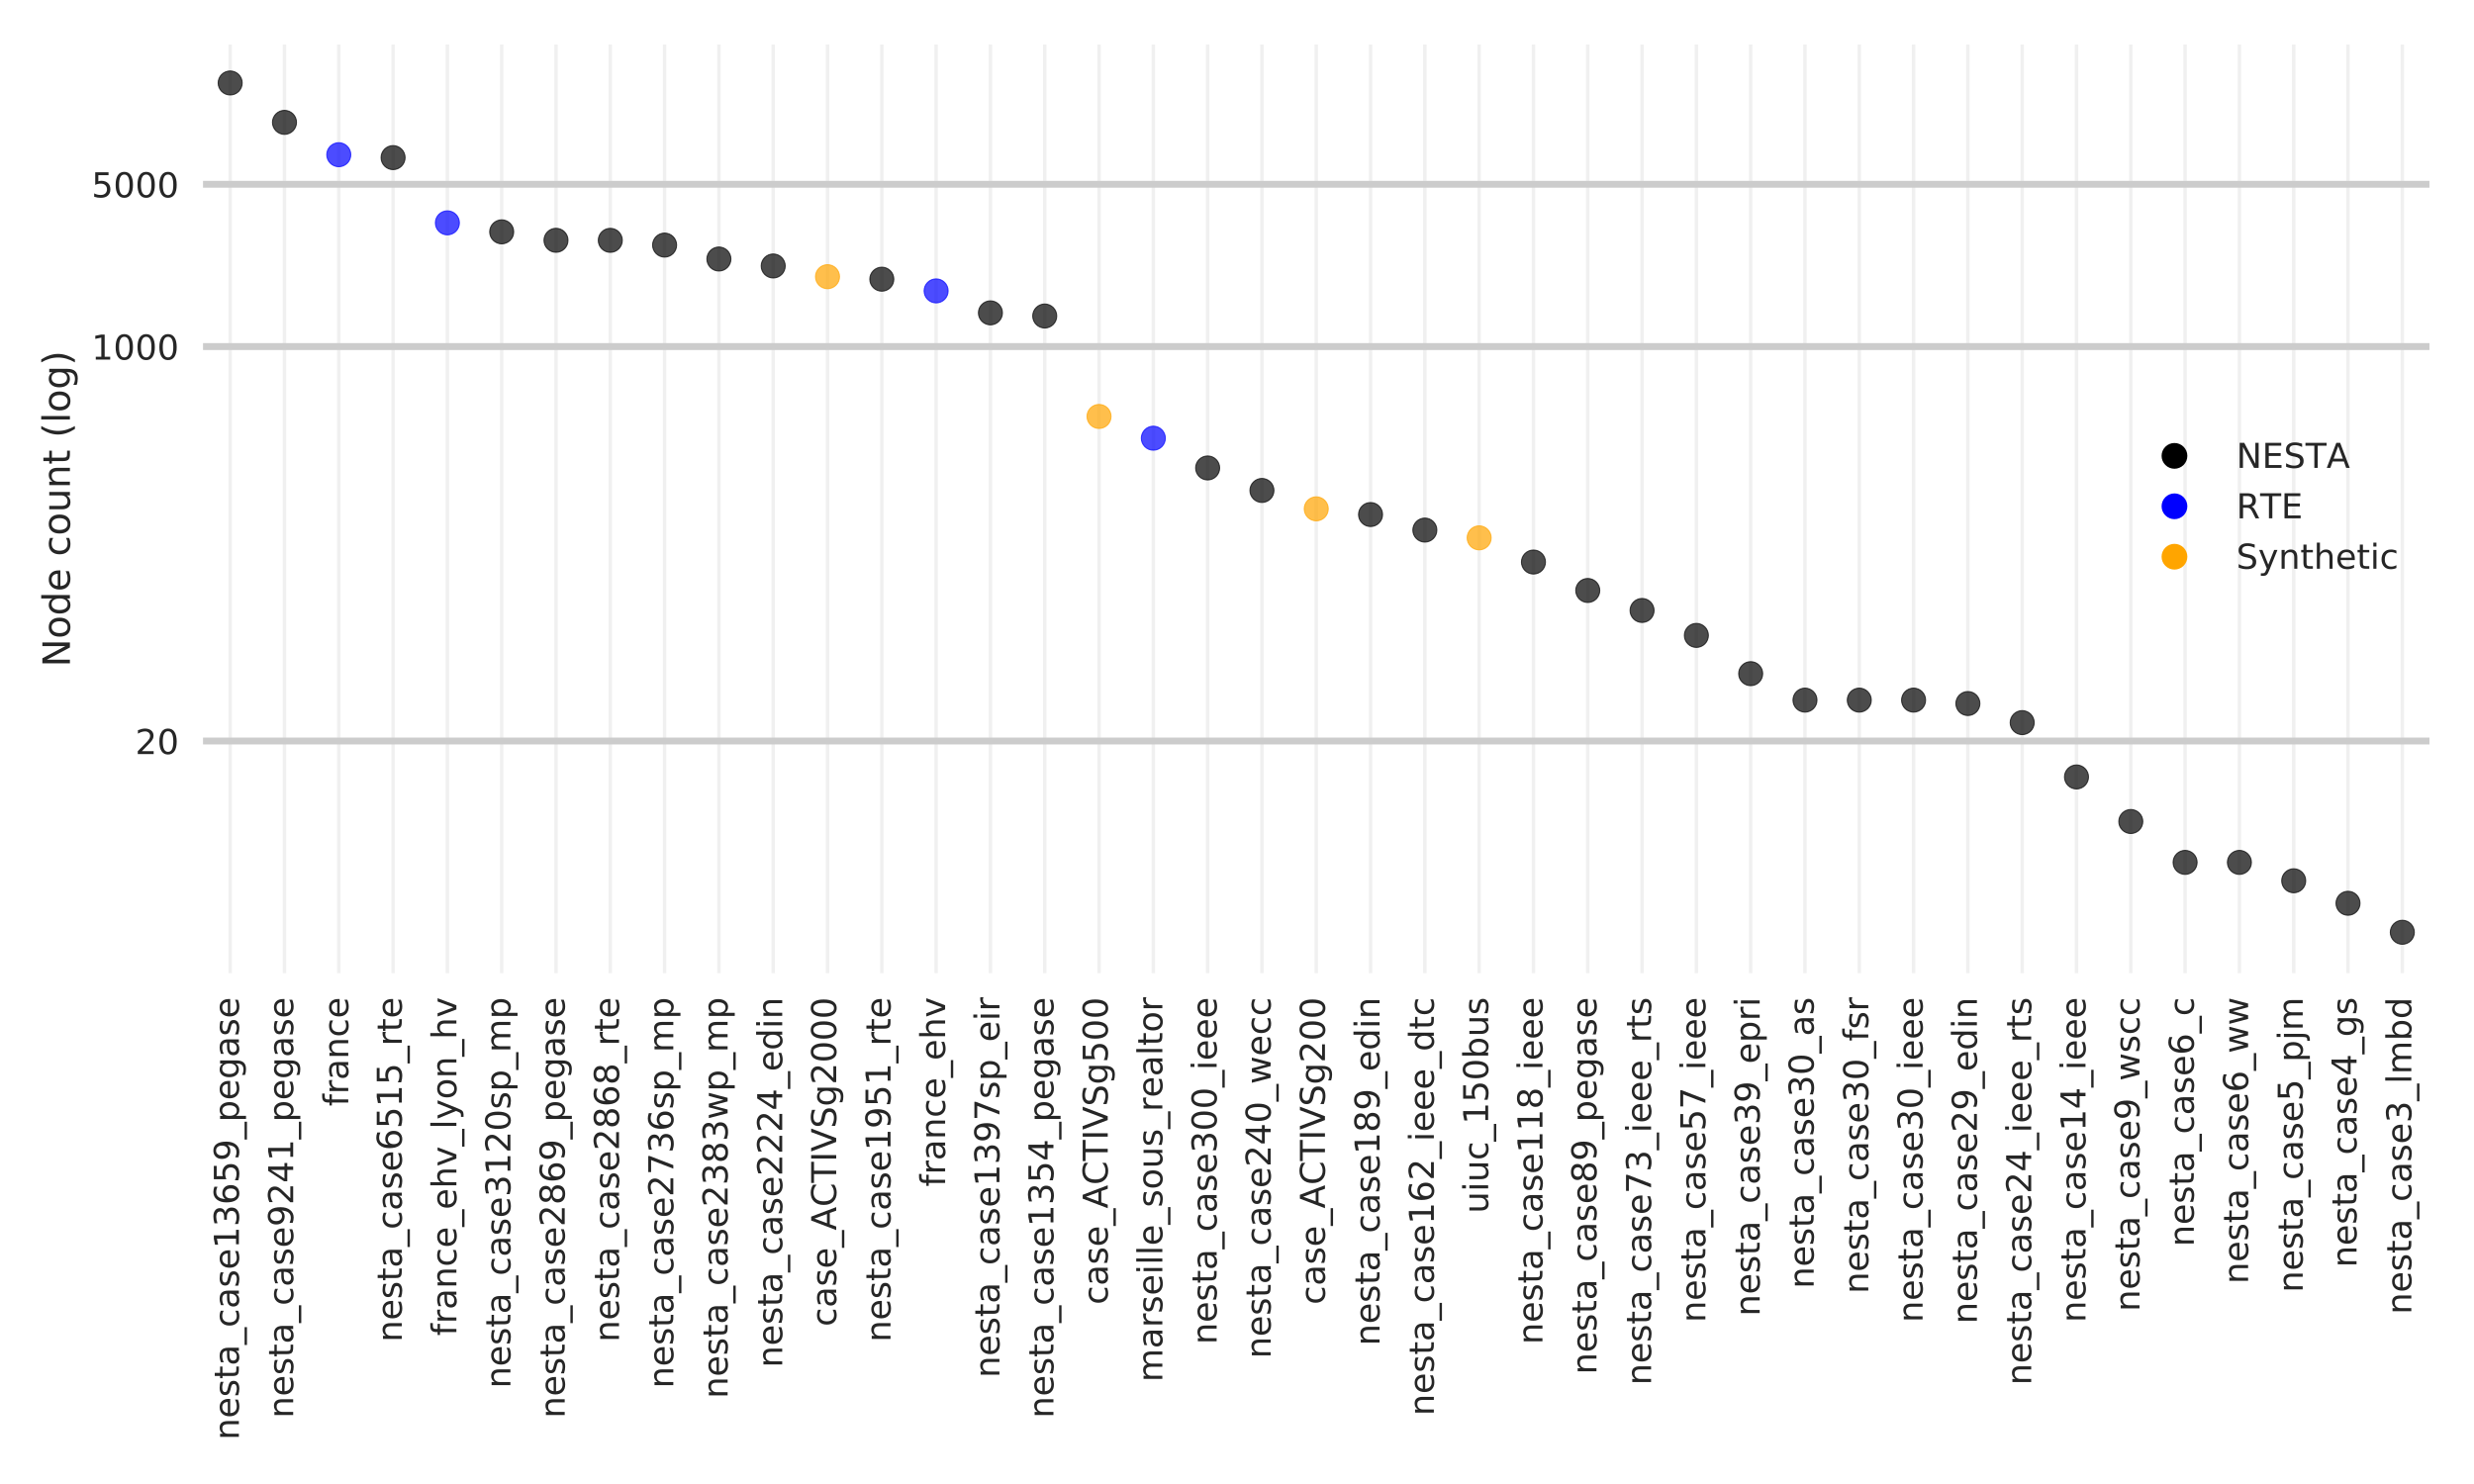 <?xml version="1.0" encoding="utf-8" standalone="no"?>
<!DOCTYPE svg PUBLIC "-//W3C//DTD SVG 1.1//EN"
  "http://www.w3.org/Graphics/SVG/1.1/DTD/svg11.dtd">
<!-- Created with matplotlib (http://matplotlib.org/) -->
<svg height="432pt" version="1.1" viewBox="0 0 720 432" width="720pt" xmlns="http://www.w3.org/2000/svg" xmlns:xlink="http://www.w3.org/1999/xlink">
 <defs>
  <style type="text/css">
*{stroke-linecap:butt;stroke-linejoin:round;}
  </style>
 </defs>
 <g id="figure_1">
  <g id="patch_1">
   <path d="M 0 432 
L 720 432 
L 720 0 
L 0 0 
z
" style="fill:#ffffff;"/>
  </g>
  <g id="axes_1">
   <g id="patch_2">
    <path d="M 59.085 283.29 
L 707.04 283.29 
L 707.04 12.96 
L 59.085 12.96 
z
" style="fill:#ffffff;"/>
   </g>
   <g id="matplotlib.axis_1">
    <g id="xtick_1">
     <g id="line2d_1">
      <path clip-path="url(#pa82692eb8f)" d="M 66.987 283.29 
L 66.987 12.96 
" style="fill:none;opacity:0.3;stroke:#cccccc;stroke-linecap:round;"/>
     </g>
     <g id="line2d_2"/>
     <g id="text_1">
      <!-- nesta_case13659_pegase -->
      <defs>
       <path d="M 54.891 33.016 
L 54.891 0 
L 45.906 0 
L 45.906 32.719 
Q 45.906 40.484 42.875 44.328 
Q 39.844 48.188 33.797 48.188 
Q 26.516 48.188 22.312 43.547 
Q 18.109 38.922 18.109 30.906 
L 18.109 0 
L 9.078 0 
L 9.078 54.688 
L 18.109 54.688 
L 18.109 46.188 
Q 21.344 51.125 25.703 53.562 
Q 30.078 56 35.797 56 
Q 45.219 56 50.047 50.172 
Q 54.891 44.344 54.891 33.016 
z
" id="DejaVuSans-6e"/>
       <path d="M 56.203 29.594 
L 56.203 25.203 
L 14.891 25.203 
Q 15.484 15.922 20.484 11.062 
Q 25.484 6.203 34.422 6.203 
Q 39.594 6.203 44.453 7.469 
Q 49.312 8.734 54.109 11.281 
L 54.109 2.781 
Q 49.266 0.734 44.188 -0.344 
Q 39.109 -1.422 33.891 -1.422 
Q 20.797 -1.422 13.156 6.188 
Q 5.516 13.812 5.516 26.812 
Q 5.516 40.234 12.766 48.109 
Q 20.016 56 32.328 56 
Q 43.359 56 49.781 48.891 
Q 56.203 41.797 56.203 29.594 
z
M 47.219 32.234 
Q 47.125 39.594 43.094 43.984 
Q 39.062 48.391 32.422 48.391 
Q 24.906 48.391 20.391 44.141 
Q 15.875 39.891 15.188 32.172 
z
" id="DejaVuSans-65"/>
       <path d="M 44.281 53.078 
L 44.281 44.578 
Q 40.484 46.531 36.375 47.5 
Q 32.281 48.484 27.875 48.484 
Q 21.188 48.484 17.844 46.438 
Q 14.5 44.391 14.5 40.281 
Q 14.5 37.156 16.891 35.375 
Q 19.281 33.594 26.516 31.984 
L 29.594 31.297 
Q 39.156 29.25 43.188 25.516 
Q 47.219 21.781 47.219 15.094 
Q 47.219 7.469 41.188 3.016 
Q 35.156 -1.422 24.609 -1.422 
Q 20.219 -1.422 15.453 -0.562 
Q 10.688 0.297 5.422 2 
L 5.422 11.281 
Q 10.406 8.688 15.234 7.391 
Q 20.062 6.109 24.812 6.109 
Q 31.156 6.109 34.562 8.281 
Q 37.984 10.453 37.984 14.406 
Q 37.984 18.062 35.516 20.016 
Q 33.062 21.969 24.703 23.781 
L 21.578 24.516 
Q 13.234 26.266 9.516 29.906 
Q 5.812 33.547 5.812 39.891 
Q 5.812 47.609 11.281 51.797 
Q 16.75 56 26.812 56 
Q 31.781 56 36.172 55.266 
Q 40.578 54.547 44.281 53.078 
z
" id="DejaVuSans-73"/>
       <path d="M 18.312 70.219 
L 18.312 54.688 
L 36.812 54.688 
L 36.812 47.703 
L 18.312 47.703 
L 18.312 18.016 
Q 18.312 11.328 20.141 9.422 
Q 21.969 7.516 27.594 7.516 
L 36.812 7.516 
L 36.812 0 
L 27.594 0 
Q 17.188 0 13.234 3.875 
Q 9.281 7.766 9.281 18.016 
L 9.281 47.703 
L 2.688 47.703 
L 2.688 54.688 
L 9.281 54.688 
L 9.281 70.219 
z
" id="DejaVuSans-74"/>
       <path d="M 34.281 27.484 
Q 23.391 27.484 19.188 25 
Q 14.984 22.516 14.984 16.5 
Q 14.984 11.719 18.141 8.906 
Q 21.297 6.109 26.703 6.109 
Q 34.188 6.109 38.703 11.406 
Q 43.219 16.703 43.219 25.484 
L 43.219 27.484 
z
M 52.203 31.203 
L 52.203 0 
L 43.219 0 
L 43.219 8.297 
Q 40.141 3.328 35.547 0.953 
Q 30.953 -1.422 24.312 -1.422 
Q 15.922 -1.422 10.953 3.297 
Q 6 8.016 6 15.922 
Q 6 25.141 12.172 29.828 
Q 18.359 34.516 30.609 34.516 
L 43.219 34.516 
L 43.219 35.406 
Q 43.219 41.609 39.141 45 
Q 35.062 48.391 27.688 48.391 
Q 23 48.391 18.547 47.266 
Q 14.109 46.141 10.016 43.891 
L 10.016 52.203 
Q 14.938 54.109 19.578 55.047 
Q 24.219 56 28.609 56 
Q 40.484 56 46.344 49.844 
Q 52.203 43.703 52.203 31.203 
z
" id="DejaVuSans-61"/>
       <path d="M 50.984 -16.609 
L 50.984 -23.578 
L -0.984 -23.578 
L -0.984 -16.609 
z
" id="DejaVuSans-5f"/>
       <path d="M 48.781 52.594 
L 48.781 44.188 
Q 44.969 46.297 41.141 47.344 
Q 37.312 48.391 33.406 48.391 
Q 24.656 48.391 19.812 42.844 
Q 14.984 37.312 14.984 27.297 
Q 14.984 17.281 19.812 11.734 
Q 24.656 6.203 33.406 6.203 
Q 37.312 6.203 41.141 7.25 
Q 44.969 8.297 48.781 10.406 
L 48.781 2.094 
Q 45.016 0.344 40.984 -0.531 
Q 36.969 -1.422 32.422 -1.422 
Q 20.062 -1.422 12.781 6.344 
Q 5.516 14.109 5.516 27.297 
Q 5.516 40.672 12.859 48.328 
Q 20.219 56 33.016 56 
Q 37.156 56 41.109 55.141 
Q 45.062 54.297 48.781 52.594 
z
" id="DejaVuSans-63"/>
       <path d="M 12.406 8.297 
L 28.516 8.297 
L 28.516 63.922 
L 10.984 60.406 
L 10.984 69.391 
L 28.422 72.906 
L 38.281 72.906 
L 38.281 8.297 
L 54.391 8.297 
L 54.391 0 
L 12.406 0 
z
" id="DejaVuSans-31"/>
       <path d="M 40.578 39.312 
Q 47.656 37.797 51.625 33 
Q 55.609 28.219 55.609 21.188 
Q 55.609 10.406 48.188 4.484 
Q 40.766 -1.422 27.094 -1.422 
Q 22.516 -1.422 17.656 -0.516 
Q 12.797 0.391 7.625 2.203 
L 7.625 11.719 
Q 11.719 9.328 16.594 8.109 
Q 21.484 6.891 26.812 6.891 
Q 36.078 6.891 40.938 10.547 
Q 45.797 14.203 45.797 21.188 
Q 45.797 27.641 41.281 31.266 
Q 36.766 34.906 28.719 34.906 
L 20.219 34.906 
L 20.219 43.016 
L 29.109 43.016 
Q 36.375 43.016 40.234 45.922 
Q 44.094 48.828 44.094 54.297 
Q 44.094 59.906 40.109 62.906 
Q 36.141 65.922 28.719 65.922 
Q 24.656 65.922 20.016 65.031 
Q 15.375 64.156 9.812 62.312 
L 9.812 71.094 
Q 15.438 72.656 20.344 73.438 
Q 25.25 74.219 29.594 74.219 
Q 40.828 74.219 47.359 69.109 
Q 53.906 64.016 53.906 55.328 
Q 53.906 49.266 50.438 45.094 
Q 46.969 40.922 40.578 39.312 
z
" id="DejaVuSans-33"/>
       <path d="M 33.016 40.375 
Q 26.375 40.375 22.484 35.828 
Q 18.609 31.297 18.609 23.391 
Q 18.609 15.531 22.484 10.953 
Q 26.375 6.391 33.016 6.391 
Q 39.656 6.391 43.531 10.953 
Q 47.406 15.531 47.406 23.391 
Q 47.406 31.297 43.531 35.828 
Q 39.656 40.375 33.016 40.375 
z
M 52.594 71.297 
L 52.594 62.312 
Q 48.875 64.062 45.094 64.984 
Q 41.312 65.922 37.594 65.922 
Q 27.828 65.922 22.672 59.328 
Q 17.531 52.734 16.797 39.406 
Q 19.672 43.656 24.016 45.922 
Q 28.375 48.188 33.594 48.188 
Q 44.578 48.188 50.953 41.516 
Q 57.328 34.859 57.328 23.391 
Q 57.328 12.156 50.688 5.359 
Q 44.047 -1.422 33.016 -1.422 
Q 20.359 -1.422 13.672 8.266 
Q 6.984 17.969 6.984 36.375 
Q 6.984 53.656 15.188 63.938 
Q 23.391 74.219 37.203 74.219 
Q 40.922 74.219 44.703 73.484 
Q 48.484 72.75 52.594 71.297 
z
" id="DejaVuSans-36"/>
       <path d="M 10.797 72.906 
L 49.516 72.906 
L 49.516 64.594 
L 19.828 64.594 
L 19.828 46.734 
Q 21.969 47.469 24.109 47.828 
Q 26.266 48.188 28.422 48.188 
Q 40.625 48.188 47.75 41.5 
Q 54.891 34.812 54.891 23.391 
Q 54.891 11.625 47.562 5.094 
Q 40.234 -1.422 26.906 -1.422 
Q 22.312 -1.422 17.547 -0.641 
Q 12.797 0.141 7.719 1.703 
L 7.719 11.625 
Q 12.109 9.234 16.797 8.062 
Q 21.484 6.891 26.703 6.891 
Q 35.156 6.891 40.078 11.328 
Q 45.016 15.766 45.016 23.391 
Q 45.016 31 40.078 35.438 
Q 35.156 39.891 26.703 39.891 
Q 22.75 39.891 18.812 39.016 
Q 14.891 38.141 10.797 36.281 
z
" id="DejaVuSans-35"/>
       <path d="M 10.984 1.516 
L 10.984 10.5 
Q 14.703 8.734 18.5 7.812 
Q 22.312 6.891 25.984 6.891 
Q 35.75 6.891 40.891 13.453 
Q 46.047 20.016 46.781 33.406 
Q 43.953 29.203 39.594 26.953 
Q 35.25 24.703 29.984 24.703 
Q 19.047 24.703 12.672 31.312 
Q 6.297 37.938 6.297 49.422 
Q 6.297 60.641 12.938 67.422 
Q 19.578 74.219 30.609 74.219 
Q 43.266 74.219 49.922 64.516 
Q 56.594 54.828 56.594 36.375 
Q 56.594 19.141 48.406 8.859 
Q 40.234 -1.422 26.422 -1.422 
Q 22.703 -1.422 18.891 -0.688 
Q 15.094 0.047 10.984 1.516 
z
M 30.609 32.422 
Q 37.25 32.422 41.125 36.953 
Q 45.016 41.5 45.016 49.422 
Q 45.016 57.281 41.125 61.844 
Q 37.25 66.406 30.609 66.406 
Q 23.969 66.406 20.094 61.844 
Q 16.219 57.281 16.219 49.422 
Q 16.219 41.5 20.094 36.953 
Q 23.969 32.422 30.609 32.422 
z
" id="DejaVuSans-39"/>
       <path d="M 18.109 8.203 
L 18.109 -20.797 
L 9.078 -20.797 
L 9.078 54.688 
L 18.109 54.688 
L 18.109 46.391 
Q 20.953 51.266 25.266 53.625 
Q 29.594 56 35.594 56 
Q 45.562 56 51.781 48.094 
Q 58.016 40.188 58.016 27.297 
Q 58.016 14.406 51.781 6.484 
Q 45.562 -1.422 35.594 -1.422 
Q 29.594 -1.422 25.266 0.953 
Q 20.953 3.328 18.109 8.203 
z
M 48.688 27.297 
Q 48.688 37.203 44.609 42.844 
Q 40.531 48.484 33.406 48.484 
Q 26.266 48.484 22.188 42.844 
Q 18.109 37.203 18.109 27.297 
Q 18.109 17.391 22.188 11.75 
Q 26.266 6.109 33.406 6.109 
Q 40.531 6.109 44.609 11.75 
Q 48.688 17.391 48.688 27.297 
z
" id="DejaVuSans-70"/>
       <path d="M 45.406 27.984 
Q 45.406 37.75 41.375 43.109 
Q 37.359 48.484 30.078 48.484 
Q 22.859 48.484 18.828 43.109 
Q 14.797 37.75 14.797 27.984 
Q 14.797 18.266 18.828 12.891 
Q 22.859 7.516 30.078 7.516 
Q 37.359 7.516 41.375 12.891 
Q 45.406 18.266 45.406 27.984 
z
M 54.391 6.781 
Q 54.391 -7.172 48.188 -13.984 
Q 42 -20.797 29.203 -20.797 
Q 24.469 -20.797 20.266 -20.094 
Q 16.062 -19.391 12.109 -17.922 
L 12.109 -9.188 
Q 16.062 -11.328 19.922 -12.344 
Q 23.781 -13.375 27.781 -13.375 
Q 36.625 -13.375 41.016 -8.766 
Q 45.406 -4.156 45.406 5.172 
L 45.406 9.625 
Q 42.625 4.781 38.281 2.391 
Q 33.938 0 27.875 0 
Q 17.828 0 11.672 7.656 
Q 5.516 15.328 5.516 27.984 
Q 5.516 40.672 11.672 48.328 
Q 17.828 56 27.875 56 
Q 33.938 56 38.281 53.609 
Q 42.625 51.219 45.406 46.391 
L 45.406 54.688 
L 54.391 54.688 
z
" id="DejaVuSans-67"/>
      </defs>
      <g style="fill:#262626;" transform="translate(69.519 419.181)rotate(-90)scale(0.1 -0.1)">
       <use xlink:href="#DejaVuSans-6e"/>
       <use x="63.379" xlink:href="#DejaVuSans-65"/>
       <use x="124.902" xlink:href="#DejaVuSans-73"/>
       <use x="177.002" xlink:href="#DejaVuSans-74"/>
       <use x="216.211" xlink:href="#DejaVuSans-61"/>
       <use x="277.49" xlink:href="#DejaVuSans-5f"/>
       <use x="327.49" xlink:href="#DejaVuSans-63"/>
       <use x="382.471" xlink:href="#DejaVuSans-61"/>
       <use x="443.75" xlink:href="#DejaVuSans-73"/>
       <use x="495.85" xlink:href="#DejaVuSans-65"/>
       <use x="557.373" xlink:href="#DejaVuSans-31"/>
       <use x="620.996" xlink:href="#DejaVuSans-33"/>
       <use x="684.619" xlink:href="#DejaVuSans-36"/>
       <use x="748.242" xlink:href="#DejaVuSans-35"/>
       <use x="811.865" xlink:href="#DejaVuSans-39"/>
       <use x="875.488" xlink:href="#DejaVuSans-5f"/>
       <use x="925.488" xlink:href="#DejaVuSans-70"/>
       <use x="988.965" xlink:href="#DejaVuSans-65"/>
       <use x="1050.488" xlink:href="#DejaVuSans-67"/>
       <use x="1113.965" xlink:href="#DejaVuSans-61"/>
       <use x="1175.244" xlink:href="#DejaVuSans-73"/>
       <use x="1227.344" xlink:href="#DejaVuSans-65"/>
      </g>
     </g>
    </g>
    <g id="xtick_2">
     <g id="line2d_3">
      <path clip-path="url(#pa82692eb8f)" d="M 82.791 283.29 
L 82.791 12.96 
" style="fill:none;opacity:0.3;stroke:#cccccc;stroke-linecap:round;"/>
     </g>
     <g id="line2d_4"/>
     <g id="text_2">
      <!-- nesta_case9241_pegase -->
      <defs>
       <path d="M 19.188 8.297 
L 53.609 8.297 
L 53.609 0 
L 7.328 0 
L 7.328 8.297 
Q 12.938 14.109 22.625 23.891 
Q 32.328 33.688 34.812 36.531 
Q 39.547 41.844 41.422 45.531 
Q 43.312 49.219 43.312 52.781 
Q 43.312 58.594 39.234 62.25 
Q 35.156 65.922 28.609 65.922 
Q 23.969 65.922 18.812 64.312 
Q 13.672 62.703 7.812 59.422 
L 7.812 69.391 
Q 13.766 71.781 18.938 73 
Q 24.125 74.219 28.422 74.219 
Q 39.75 74.219 46.484 68.547 
Q 53.219 62.891 53.219 53.422 
Q 53.219 48.922 51.531 44.891 
Q 49.859 40.875 45.406 35.406 
Q 44.188 33.984 37.641 27.219 
Q 31.109 20.453 19.188 8.297 
z
" id="DejaVuSans-32"/>
       <path d="M 37.797 64.312 
L 12.891 25.391 
L 37.797 25.391 
z
M 35.203 72.906 
L 47.609 72.906 
L 47.609 25.391 
L 58.016 25.391 
L 58.016 17.188 
L 47.609 17.188 
L 47.609 0 
L 37.797 0 
L 37.797 17.188 
L 4.891 17.188 
L 4.891 26.703 
z
" id="DejaVuSans-34"/>
      </defs>
      <g style="fill:#262626;" transform="translate(85.323 412.818)rotate(-90)scale(0.1 -0.1)">
       <use xlink:href="#DejaVuSans-6e"/>
       <use x="63.379" xlink:href="#DejaVuSans-65"/>
       <use x="124.902" xlink:href="#DejaVuSans-73"/>
       <use x="177.002" xlink:href="#DejaVuSans-74"/>
       <use x="216.211" xlink:href="#DejaVuSans-61"/>
       <use x="277.49" xlink:href="#DejaVuSans-5f"/>
       <use x="327.49" xlink:href="#DejaVuSans-63"/>
       <use x="382.471" xlink:href="#DejaVuSans-61"/>
       <use x="443.75" xlink:href="#DejaVuSans-73"/>
       <use x="495.85" xlink:href="#DejaVuSans-65"/>
       <use x="557.373" xlink:href="#DejaVuSans-39"/>
       <use x="620.996" xlink:href="#DejaVuSans-32"/>
       <use x="684.619" xlink:href="#DejaVuSans-34"/>
       <use x="748.242" xlink:href="#DejaVuSans-31"/>
       <use x="811.865" xlink:href="#DejaVuSans-5f"/>
       <use x="861.865" xlink:href="#DejaVuSans-70"/>
       <use x="925.342" xlink:href="#DejaVuSans-65"/>
       <use x="986.865" xlink:href="#DejaVuSans-67"/>
       <use x="1050.342" xlink:href="#DejaVuSans-61"/>
       <use x="1111.621" xlink:href="#DejaVuSans-73"/>
       <use x="1163.721" xlink:href="#DejaVuSans-65"/>
      </g>
     </g>
    </g>
    <g id="xtick_3">
     <g id="line2d_5">
      <path clip-path="url(#pa82692eb8f)" d="M 98.594 283.29 
L 98.594 12.96 
" style="fill:none;opacity:0.3;stroke:#cccccc;stroke-linecap:round;"/>
     </g>
     <g id="line2d_6"/>
     <g id="text_3">
      <!-- france -->
      <defs>
       <path d="M 37.109 75.984 
L 37.109 68.5 
L 28.516 68.5 
Q 23.688 68.5 21.797 66.547 
Q 19.922 64.594 19.922 59.516 
L 19.922 54.688 
L 34.719 54.688 
L 34.719 47.703 
L 19.922 47.703 
L 19.922 0 
L 10.891 0 
L 10.891 47.703 
L 2.297 47.703 
L 2.297 54.688 
L 10.891 54.688 
L 10.891 58.5 
Q 10.891 67.625 15.141 71.797 
Q 19.391 75.984 28.609 75.984 
z
" id="DejaVuSans-66"/>
       <path d="M 41.109 46.297 
Q 39.594 47.172 37.812 47.578 
Q 36.031 48 33.891 48 
Q 26.266 48 22.188 43.047 
Q 18.109 38.094 18.109 28.812 
L 18.109 0 
L 9.078 0 
L 9.078 54.688 
L 18.109 54.688 
L 18.109 46.188 
Q 20.953 51.172 25.484 53.578 
Q 30.031 56 36.531 56 
Q 37.453 56 38.578 55.875 
Q 39.703 55.766 41.062 55.516 
z
" id="DejaVuSans-72"/>
      </defs>
      <g style="fill:#262626;" transform="translate(101.354 322.038)rotate(-90)scale(0.1 -0.1)">
       <use xlink:href="#DejaVuSans-66"/>
       <use x="35.205" xlink:href="#DejaVuSans-72"/>
       <use x="76.318" xlink:href="#DejaVuSans-61"/>
       <use x="137.598" xlink:href="#DejaVuSans-6e"/>
       <use x="200.977" xlink:href="#DejaVuSans-63"/>
       <use x="255.957" xlink:href="#DejaVuSans-65"/>
      </g>
     </g>
    </g>
    <g id="xtick_4">
     <g id="line2d_7">
      <path clip-path="url(#pa82692eb8f)" d="M 114.398 283.29 
L 114.398 12.96 
" style="fill:none;opacity:0.3;stroke:#cccccc;stroke-linecap:round;"/>
     </g>
     <g id="line2d_8"/>
     <g id="text_4">
      <!-- nesta_case6515_rte -->
      <g style="fill:#262626;" transform="translate(116.93 390.662)rotate(-90)scale(0.1 -0.1)">
       <use xlink:href="#DejaVuSans-6e"/>
       <use x="63.379" xlink:href="#DejaVuSans-65"/>
       <use x="124.902" xlink:href="#DejaVuSans-73"/>
       <use x="177.002" xlink:href="#DejaVuSans-74"/>
       <use x="216.211" xlink:href="#DejaVuSans-61"/>
       <use x="277.49" xlink:href="#DejaVuSans-5f"/>
       <use x="327.49" xlink:href="#DejaVuSans-63"/>
       <use x="382.471" xlink:href="#DejaVuSans-61"/>
       <use x="443.75" xlink:href="#DejaVuSans-73"/>
       <use x="495.85" xlink:href="#DejaVuSans-65"/>
       <use x="557.373" xlink:href="#DejaVuSans-36"/>
       <use x="620.996" xlink:href="#DejaVuSans-35"/>
       <use x="684.619" xlink:href="#DejaVuSans-31"/>
       <use x="748.242" xlink:href="#DejaVuSans-35"/>
       <use x="811.865" xlink:href="#DejaVuSans-5f"/>
       <use x="861.865" xlink:href="#DejaVuSans-72"/>
       <use x="902.979" xlink:href="#DejaVuSans-74"/>
       <use x="942.188" xlink:href="#DejaVuSans-65"/>
      </g>
     </g>
    </g>
    <g id="xtick_5">
     <g id="line2d_9">
      <path clip-path="url(#pa82692eb8f)" d="M 130.202 283.29 
L 130.202 12.96 
" style="fill:none;opacity:0.3;stroke:#cccccc;stroke-linecap:round;"/>
     </g>
     <g id="line2d_10"/>
     <g id="text_5">
      <!-- france_ehv_lyon_hv -->
      <defs>
       <path d="M 54.891 33.016 
L 54.891 0 
L 45.906 0 
L 45.906 32.719 
Q 45.906 40.484 42.875 44.328 
Q 39.844 48.188 33.797 48.188 
Q 26.516 48.188 22.312 43.547 
Q 18.109 38.922 18.109 30.906 
L 18.109 0 
L 9.078 0 
L 9.078 75.984 
L 18.109 75.984 
L 18.109 46.188 
Q 21.344 51.125 25.703 53.562 
Q 30.078 56 35.797 56 
Q 45.219 56 50.047 50.172 
Q 54.891 44.344 54.891 33.016 
z
" id="DejaVuSans-68"/>
       <path d="M 2.984 54.688 
L 12.5 54.688 
L 29.594 8.797 
L 46.688 54.688 
L 56.203 54.688 
L 35.688 0 
L 23.484 0 
z
" id="DejaVuSans-76"/>
       <path d="M 9.422 75.984 
L 18.406 75.984 
L 18.406 0 
L 9.422 0 
z
" id="DejaVuSans-6c"/>
       <path d="M 32.172 -5.078 
Q 28.375 -14.844 24.75 -17.812 
Q 21.141 -20.797 15.094 -20.797 
L 7.906 -20.797 
L 7.906 -13.281 
L 13.188 -13.281 
Q 16.891 -13.281 18.938 -11.516 
Q 21 -9.766 23.484 -3.219 
L 25.094 0.875 
L 2.984 54.688 
L 12.5 54.688 
L 29.594 11.922 
L 46.688 54.688 
L 56.203 54.688 
z
" id="DejaVuSans-79"/>
       <path d="M 30.609 48.391 
Q 23.391 48.391 19.188 42.75 
Q 14.984 37.109 14.984 27.297 
Q 14.984 17.484 19.156 11.844 
Q 23.344 6.203 30.609 6.203 
Q 37.797 6.203 41.984 11.859 
Q 46.188 17.531 46.188 27.297 
Q 46.188 37.016 41.984 42.703 
Q 37.797 48.391 30.609 48.391 
z
M 30.609 56 
Q 42.328 56 49.016 48.375 
Q 55.719 40.766 55.719 27.297 
Q 55.719 13.875 49.016 6.219 
Q 42.328 -1.422 30.609 -1.422 
Q 18.844 -1.422 12.172 6.219 
Q 5.516 13.875 5.516 27.297 
Q 5.516 40.766 12.172 48.375 
Q 18.844 56 30.609 56 
z
" id="DejaVuSans-6f"/>
      </defs>
      <g style="fill:#262626;" transform="translate(132.822 388.857)rotate(-90)scale(0.1 -0.1)">
       <use xlink:href="#DejaVuSans-66"/>
       <use x="35.205" xlink:href="#DejaVuSans-72"/>
       <use x="76.318" xlink:href="#DejaVuSans-61"/>
       <use x="137.598" xlink:href="#DejaVuSans-6e"/>
       <use x="200.977" xlink:href="#DejaVuSans-63"/>
       <use x="255.957" xlink:href="#DejaVuSans-65"/>
       <use x="317.48" xlink:href="#DejaVuSans-5f"/>
       <use x="367.48" xlink:href="#DejaVuSans-65"/>
       <use x="429.004" xlink:href="#DejaVuSans-68"/>
       <use x="492.383" xlink:href="#DejaVuSans-76"/>
       <use x="551.562" xlink:href="#DejaVuSans-5f"/>
       <use x="601.562" xlink:href="#DejaVuSans-6c"/>
       <use x="629.346" xlink:href="#DejaVuSans-79"/>
       <use x="688.525" xlink:href="#DejaVuSans-6f"/>
       <use x="749.707" xlink:href="#DejaVuSans-6e"/>
       <use x="813.086" xlink:href="#DejaVuSans-5f"/>
       <use x="863.086" xlink:href="#DejaVuSans-68"/>
       <use x="926.465" xlink:href="#DejaVuSans-76"/>
      </g>
     </g>
    </g>
    <g id="xtick_6">
     <g id="line2d_11">
      <path clip-path="url(#pa82692eb8f)" d="M 146.006 283.29 
L 146.006 12.96 
" style="fill:none;opacity:0.3;stroke:#cccccc;stroke-linecap:round;"/>
     </g>
     <g id="line2d_12"/>
     <g id="text_6">
      <!-- nesta_case3120sp_mp -->
      <defs>
       <path d="M 31.781 66.406 
Q 24.172 66.406 20.328 58.906 
Q 16.5 51.422 16.5 36.375 
Q 16.5 21.391 20.328 13.891 
Q 24.172 6.391 31.781 6.391 
Q 39.453 6.391 43.281 13.891 
Q 47.125 21.391 47.125 36.375 
Q 47.125 51.422 43.281 58.906 
Q 39.453 66.406 31.781 66.406 
z
M 31.781 74.219 
Q 44.047 74.219 50.516 64.516 
Q 56.984 54.828 56.984 36.375 
Q 56.984 17.969 50.516 8.266 
Q 44.047 -1.422 31.781 -1.422 
Q 19.531 -1.422 13.062 8.266 
Q 6.594 17.969 6.594 36.375 
Q 6.594 54.828 13.062 64.516 
Q 19.531 74.219 31.781 74.219 
z
" id="DejaVuSans-30"/>
       <path d="M 52 44.188 
Q 55.375 50.25 60.062 53.125 
Q 64.75 56 71.094 56 
Q 79.641 56 84.281 50.016 
Q 88.922 44.047 88.922 33.016 
L 88.922 0 
L 79.891 0 
L 79.891 32.719 
Q 79.891 40.578 77.094 44.375 
Q 74.312 48.188 68.609 48.188 
Q 61.625 48.188 57.562 43.547 
Q 53.516 38.922 53.516 30.906 
L 53.516 0 
L 44.484 0 
L 44.484 32.719 
Q 44.484 40.625 41.703 44.406 
Q 38.922 48.188 33.109 48.188 
Q 26.219 48.188 22.156 43.531 
Q 18.109 38.875 18.109 30.906 
L 18.109 0 
L 9.078 0 
L 9.078 54.688 
L 18.109 54.688 
L 18.109 46.188 
Q 21.188 51.219 25.484 53.609 
Q 29.781 56 35.688 56 
Q 41.656 56 45.828 52.969 
Q 50 49.953 52 44.188 
z
" id="DejaVuSans-6d"/>
      </defs>
      <g style="fill:#262626;" transform="translate(148.538 404.124)rotate(-90)scale(0.1 -0.1)">
       <use xlink:href="#DejaVuSans-6e"/>
       <use x="63.379" xlink:href="#DejaVuSans-65"/>
       <use x="124.902" xlink:href="#DejaVuSans-73"/>
       <use x="177.002" xlink:href="#DejaVuSans-74"/>
       <use x="216.211" xlink:href="#DejaVuSans-61"/>
       <use x="277.49" xlink:href="#DejaVuSans-5f"/>
       <use x="327.49" xlink:href="#DejaVuSans-63"/>
       <use x="382.471" xlink:href="#DejaVuSans-61"/>
       <use x="443.75" xlink:href="#DejaVuSans-73"/>
       <use x="495.85" xlink:href="#DejaVuSans-65"/>
       <use x="557.373" xlink:href="#DejaVuSans-33"/>
       <use x="620.996" xlink:href="#DejaVuSans-31"/>
       <use x="684.619" xlink:href="#DejaVuSans-32"/>
       <use x="748.242" xlink:href="#DejaVuSans-30"/>
       <use x="811.865" xlink:href="#DejaVuSans-73"/>
       <use x="863.965" xlink:href="#DejaVuSans-70"/>
       <use x="927.441" xlink:href="#DejaVuSans-5f"/>
       <use x="977.441" xlink:href="#DejaVuSans-6d"/>
       <use x="1074.854" xlink:href="#DejaVuSans-70"/>
      </g>
     </g>
    </g>
    <g id="xtick_7">
     <g id="line2d_13">
      <path clip-path="url(#pa82692eb8f)" d="M 161.81 283.29 
L 161.81 12.96 
" style="fill:none;opacity:0.3;stroke:#cccccc;stroke-linecap:round;"/>
     </g>
     <g id="line2d_14"/>
     <g id="text_7">
      <!-- nesta_case2869_pegase -->
      <defs>
       <path d="M 31.781 34.625 
Q 24.75 34.625 20.719 30.859 
Q 16.703 27.094 16.703 20.516 
Q 16.703 13.922 20.719 10.156 
Q 24.75 6.391 31.781 6.391 
Q 38.812 6.391 42.859 10.172 
Q 46.922 13.969 46.922 20.516 
Q 46.922 27.094 42.891 30.859 
Q 38.875 34.625 31.781 34.625 
z
M 21.922 38.812 
Q 15.578 40.375 12.031 44.719 
Q 8.5 49.078 8.5 55.328 
Q 8.5 64.062 14.719 69.141 
Q 20.953 74.219 31.781 74.219 
Q 42.672 74.219 48.875 69.141 
Q 55.078 64.062 55.078 55.328 
Q 55.078 49.078 51.531 44.719 
Q 48 40.375 41.703 38.812 
Q 48.828 37.156 52.797 32.312 
Q 56.781 27.484 56.781 20.516 
Q 56.781 9.906 50.312 4.234 
Q 43.844 -1.422 31.781 -1.422 
Q 19.734 -1.422 13.25 4.234 
Q 6.781 9.906 6.781 20.516 
Q 6.781 27.484 10.781 32.312 
Q 14.797 37.156 21.922 38.812 
z
M 18.312 54.391 
Q 18.312 48.734 21.844 45.562 
Q 25.391 42.391 31.781 42.391 
Q 38.141 42.391 41.719 45.562 
Q 45.312 48.734 45.312 54.391 
Q 45.312 60.062 41.719 63.234 
Q 38.141 66.406 31.781 66.406 
Q 25.391 66.406 21.844 63.234 
Q 18.312 60.062 18.312 54.391 
z
" id="DejaVuSans-38"/>
      </defs>
      <g style="fill:#262626;" transform="translate(164.342 412.818)rotate(-90)scale(0.1 -0.1)">
       <use xlink:href="#DejaVuSans-6e"/>
       <use x="63.379" xlink:href="#DejaVuSans-65"/>
       <use x="124.902" xlink:href="#DejaVuSans-73"/>
       <use x="177.002" xlink:href="#DejaVuSans-74"/>
       <use x="216.211" xlink:href="#DejaVuSans-61"/>
       <use x="277.49" xlink:href="#DejaVuSans-5f"/>
       <use x="327.49" xlink:href="#DejaVuSans-63"/>
       <use x="382.471" xlink:href="#DejaVuSans-61"/>
       <use x="443.75" xlink:href="#DejaVuSans-73"/>
       <use x="495.85" xlink:href="#DejaVuSans-65"/>
       <use x="557.373" xlink:href="#DejaVuSans-32"/>
       <use x="620.996" xlink:href="#DejaVuSans-38"/>
       <use x="684.619" xlink:href="#DejaVuSans-36"/>
       <use x="748.242" xlink:href="#DejaVuSans-39"/>
       <use x="811.865" xlink:href="#DejaVuSans-5f"/>
       <use x="861.865" xlink:href="#DejaVuSans-70"/>
       <use x="925.342" xlink:href="#DejaVuSans-65"/>
       <use x="986.865" xlink:href="#DejaVuSans-67"/>
       <use x="1050.342" xlink:href="#DejaVuSans-61"/>
       <use x="1111.621" xlink:href="#DejaVuSans-73"/>
       <use x="1163.721" xlink:href="#DejaVuSans-65"/>
      </g>
     </g>
    </g>
    <g id="xtick_8">
     <g id="line2d_15">
      <path clip-path="url(#pa82692eb8f)" d="M 177.613 283.29 
L 177.613 12.96 
" style="fill:none;opacity:0.3;stroke:#cccccc;stroke-linecap:round;"/>
     </g>
     <g id="line2d_16"/>
     <g id="text_8">
      <!-- nesta_case2868_rte -->
      <g style="fill:#262626;" transform="translate(180.145 390.662)rotate(-90)scale(0.1 -0.1)">
       <use xlink:href="#DejaVuSans-6e"/>
       <use x="63.379" xlink:href="#DejaVuSans-65"/>
       <use x="124.902" xlink:href="#DejaVuSans-73"/>
       <use x="177.002" xlink:href="#DejaVuSans-74"/>
       <use x="216.211" xlink:href="#DejaVuSans-61"/>
       <use x="277.49" xlink:href="#DejaVuSans-5f"/>
       <use x="327.49" xlink:href="#DejaVuSans-63"/>
       <use x="382.471" xlink:href="#DejaVuSans-61"/>
       <use x="443.75" xlink:href="#DejaVuSans-73"/>
       <use x="495.85" xlink:href="#DejaVuSans-65"/>
       <use x="557.373" xlink:href="#DejaVuSans-32"/>
       <use x="620.996" xlink:href="#DejaVuSans-38"/>
       <use x="684.619" xlink:href="#DejaVuSans-36"/>
       <use x="748.242" xlink:href="#DejaVuSans-38"/>
       <use x="811.865" xlink:href="#DejaVuSans-5f"/>
       <use x="861.865" xlink:href="#DejaVuSans-72"/>
       <use x="902.979" xlink:href="#DejaVuSans-74"/>
       <use x="942.188" xlink:href="#DejaVuSans-65"/>
      </g>
     </g>
    </g>
    <g id="xtick_9">
     <g id="line2d_17">
      <path clip-path="url(#pa82692eb8f)" d="M 193.417 283.29 
L 193.417 12.96 
" style="fill:none;opacity:0.3;stroke:#cccccc;stroke-linecap:round;"/>
     </g>
     <g id="line2d_18"/>
     <g id="text_9">
      <!-- nesta_case2736sp_mp -->
      <defs>
       <path d="M 8.203 72.906 
L 55.078 72.906 
L 55.078 68.703 
L 28.609 0 
L 18.312 0 
L 43.219 64.594 
L 8.203 64.594 
z
" id="DejaVuSans-37"/>
      </defs>
      <g style="fill:#262626;" transform="translate(195.949 404.124)rotate(-90)scale(0.1 -0.1)">
       <use xlink:href="#DejaVuSans-6e"/>
       <use x="63.379" xlink:href="#DejaVuSans-65"/>
       <use x="124.902" xlink:href="#DejaVuSans-73"/>
       <use x="177.002" xlink:href="#DejaVuSans-74"/>
       <use x="216.211" xlink:href="#DejaVuSans-61"/>
       <use x="277.49" xlink:href="#DejaVuSans-5f"/>
       <use x="327.49" xlink:href="#DejaVuSans-63"/>
       <use x="382.471" xlink:href="#DejaVuSans-61"/>
       <use x="443.75" xlink:href="#DejaVuSans-73"/>
       <use x="495.85" xlink:href="#DejaVuSans-65"/>
       <use x="557.373" xlink:href="#DejaVuSans-32"/>
       <use x="620.996" xlink:href="#DejaVuSans-37"/>
       <use x="684.619" xlink:href="#DejaVuSans-33"/>
       <use x="748.242" xlink:href="#DejaVuSans-36"/>
       <use x="811.865" xlink:href="#DejaVuSans-73"/>
       <use x="863.965" xlink:href="#DejaVuSans-70"/>
       <use x="927.441" xlink:href="#DejaVuSans-5f"/>
       <use x="977.441" xlink:href="#DejaVuSans-6d"/>
       <use x="1074.854" xlink:href="#DejaVuSans-70"/>
      </g>
     </g>
    </g>
    <g id="xtick_10">
     <g id="line2d_19">
      <path clip-path="url(#pa82692eb8f)" d="M 209.221 283.29 
L 209.221 12.96 
" style="fill:none;opacity:0.3;stroke:#cccccc;stroke-linecap:round;"/>
     </g>
     <g id="line2d_20"/>
     <g id="text_10">
      <!-- nesta_case2383wp_mp -->
      <defs>
       <path d="M 4.203 54.688 
L 13.188 54.688 
L 24.422 12.016 
L 35.594 54.688 
L 46.188 54.688 
L 57.422 12.016 
L 68.609 54.688 
L 77.594 54.688 
L 63.281 0 
L 52.688 0 
L 40.922 44.828 
L 29.109 0 
L 18.5 0 
z
" id="DejaVuSans-77"/>
      </defs>
      <g style="fill:#262626;" transform="translate(211.753 407.093)rotate(-90)scale(0.1 -0.1)">
       <use xlink:href="#DejaVuSans-6e"/>
       <use x="63.379" xlink:href="#DejaVuSans-65"/>
       <use x="124.902" xlink:href="#DejaVuSans-73"/>
       <use x="177.002" xlink:href="#DejaVuSans-74"/>
       <use x="216.211" xlink:href="#DejaVuSans-61"/>
       <use x="277.49" xlink:href="#DejaVuSans-5f"/>
       <use x="327.49" xlink:href="#DejaVuSans-63"/>
       <use x="382.471" xlink:href="#DejaVuSans-61"/>
       <use x="443.75" xlink:href="#DejaVuSans-73"/>
       <use x="495.85" xlink:href="#DejaVuSans-65"/>
       <use x="557.373" xlink:href="#DejaVuSans-32"/>
       <use x="620.996" xlink:href="#DejaVuSans-33"/>
       <use x="684.619" xlink:href="#DejaVuSans-38"/>
       <use x="748.242" xlink:href="#DejaVuSans-33"/>
       <use x="811.865" xlink:href="#DejaVuSans-77"/>
       <use x="893.652" xlink:href="#DejaVuSans-70"/>
       <use x="957.129" xlink:href="#DejaVuSans-5f"/>
       <use x="1007.129" xlink:href="#DejaVuSans-6d"/>
       <use x="1104.541" xlink:href="#DejaVuSans-70"/>
      </g>
     </g>
    </g>
    <g id="xtick_11">
     <g id="line2d_21">
      <path clip-path="url(#pa82692eb8f)" d="M 225.025 283.29 
L 225.025 12.96 
" style="fill:none;opacity:0.3;stroke:#cccccc;stroke-linecap:round;"/>
     </g>
     <g id="line2d_22"/>
     <g id="text_11">
      <!-- nesta_case2224_edin -->
      <defs>
       <path d="M 45.406 46.391 
L 45.406 75.984 
L 54.391 75.984 
L 54.391 0 
L 45.406 0 
L 45.406 8.203 
Q 42.578 3.328 38.25 0.953 
Q 33.938 -1.422 27.875 -1.422 
Q 17.969 -1.422 11.734 6.484 
Q 5.516 14.406 5.516 27.297 
Q 5.516 40.188 11.734 48.094 
Q 17.969 56 27.875 56 
Q 33.938 56 38.25 53.625 
Q 42.578 51.266 45.406 46.391 
z
M 14.797 27.297 
Q 14.797 17.391 18.875 11.75 
Q 22.953 6.109 30.078 6.109 
Q 37.203 6.109 41.297 11.75 
Q 45.406 17.391 45.406 27.297 
Q 45.406 37.203 41.297 42.844 
Q 37.203 48.484 30.078 48.484 
Q 22.953 48.484 18.875 42.844 
Q 14.797 37.203 14.797 27.297 
z
" id="DejaVuSans-64"/>
       <path d="M 9.422 54.688 
L 18.406 54.688 
L 18.406 0 
L 9.422 0 
z
M 9.422 75.984 
L 18.406 75.984 
L 18.406 64.594 
L 9.422 64.594 
z
" id="DejaVuSans-69"/>
      </defs>
      <g style="fill:#262626;" transform="translate(227.645 398.095)rotate(-90)scale(0.1 -0.1)">
       <use xlink:href="#DejaVuSans-6e"/>
       <use x="63.379" xlink:href="#DejaVuSans-65"/>
       <use x="124.902" xlink:href="#DejaVuSans-73"/>
       <use x="177.002" xlink:href="#DejaVuSans-74"/>
       <use x="216.211" xlink:href="#DejaVuSans-61"/>
       <use x="277.49" xlink:href="#DejaVuSans-5f"/>
       <use x="327.49" xlink:href="#DejaVuSans-63"/>
       <use x="382.471" xlink:href="#DejaVuSans-61"/>
       <use x="443.75" xlink:href="#DejaVuSans-73"/>
       <use x="495.85" xlink:href="#DejaVuSans-65"/>
       <use x="557.373" xlink:href="#DejaVuSans-32"/>
       <use x="620.996" xlink:href="#DejaVuSans-32"/>
       <use x="684.619" xlink:href="#DejaVuSans-32"/>
       <use x="748.242" xlink:href="#DejaVuSans-34"/>
       <use x="811.865" xlink:href="#DejaVuSans-5f"/>
       <use x="861.865" xlink:href="#DejaVuSans-65"/>
       <use x="923.389" xlink:href="#DejaVuSans-64"/>
       <use x="986.865" xlink:href="#DejaVuSans-69"/>
       <use x="1014.648" xlink:href="#DejaVuSans-6e"/>
      </g>
     </g>
    </g>
    <g id="xtick_12">
     <g id="line2d_23">
      <path clip-path="url(#pa82692eb8f)" d="M 240.828 283.29 
L 240.828 12.96 
" style="fill:none;opacity:0.3;stroke:#cccccc;stroke-linecap:round;"/>
     </g>
     <g id="line2d_24"/>
     <g id="text_12">
      <!-- case_ACTIVSg2000 -->
      <defs>
       <path d="M 34.188 63.188 
L 20.797 26.906 
L 47.609 26.906 
z
M 28.609 72.906 
L 39.797 72.906 
L 67.578 0 
L 57.328 0 
L 50.688 18.703 
L 17.828 18.703 
L 11.188 0 
L 0.781 0 
z
" id="DejaVuSans-41"/>
       <path d="M 64.406 67.281 
L 64.406 56.891 
Q 59.422 61.531 53.781 63.812 
Q 48.141 66.109 41.797 66.109 
Q 29.297 66.109 22.656 58.469 
Q 16.016 50.828 16.016 36.375 
Q 16.016 21.969 22.656 14.328 
Q 29.297 6.688 41.797 6.688 
Q 48.141 6.688 53.781 8.984 
Q 59.422 11.281 64.406 15.922 
L 64.406 5.609 
Q 59.234 2.094 53.438 0.328 
Q 47.656 -1.422 41.219 -1.422 
Q 24.656 -1.422 15.125 8.703 
Q 5.609 18.844 5.609 36.375 
Q 5.609 53.953 15.125 64.078 
Q 24.656 74.219 41.219 74.219 
Q 47.75 74.219 53.531 72.484 
Q 59.328 70.75 64.406 67.281 
z
" id="DejaVuSans-43"/>
       <path d="M -0.297 72.906 
L 61.375 72.906 
L 61.375 64.594 
L 35.5 64.594 
L 35.5 0 
L 25.594 0 
L 25.594 64.594 
L -0.297 64.594 
z
" id="DejaVuSans-54"/>
       <path d="M 9.812 72.906 
L 19.672 72.906 
L 19.672 0 
L 9.812 0 
z
" id="DejaVuSans-49"/>
       <path d="M 28.609 0 
L 0.781 72.906 
L 11.078 72.906 
L 34.188 11.531 
L 57.328 72.906 
L 67.578 72.906 
L 39.797 0 
z
" id="DejaVuSans-56"/>
       <path d="M 53.516 70.516 
L 53.516 60.891 
Q 47.906 63.578 42.922 64.891 
Q 37.938 66.219 33.297 66.219 
Q 25.25 66.219 20.875 63.094 
Q 16.5 59.969 16.5 54.203 
Q 16.5 49.359 19.406 46.891 
Q 22.312 44.438 30.422 42.922 
L 36.375 41.703 
Q 47.406 39.594 52.656 34.297 
Q 57.906 29 57.906 20.125 
Q 57.906 9.516 50.797 4.047 
Q 43.703 -1.422 29.984 -1.422 
Q 24.812 -1.422 18.969 -0.25 
Q 13.141 0.922 6.891 3.219 
L 6.891 13.375 
Q 12.891 10.016 18.656 8.297 
Q 24.422 6.594 29.984 6.594 
Q 38.422 6.594 43.016 9.906 
Q 47.609 13.234 47.609 19.391 
Q 47.609 24.75 44.312 27.781 
Q 41.016 30.812 33.5 32.328 
L 27.484 33.5 
Q 16.453 35.688 11.516 40.375 
Q 6.594 45.062 6.594 53.422 
Q 6.594 63.094 13.406 68.656 
Q 20.219 74.219 32.172 74.219 
Q 37.312 74.219 42.625 73.281 
Q 47.953 72.359 53.516 70.516 
z
" id="DejaVuSans-53"/>
      </defs>
      <g style="fill:#262626;" transform="translate(243.361 386.146)rotate(-90)scale(0.1 -0.1)">
       <use xlink:href="#DejaVuSans-63"/>
       <use x="54.98" xlink:href="#DejaVuSans-61"/>
       <use x="116.26" xlink:href="#DejaVuSans-73"/>
       <use x="168.359" xlink:href="#DejaVuSans-65"/>
       <use x="229.883" xlink:href="#DejaVuSans-5f"/>
       <use x="279.883" xlink:href="#DejaVuSans-41"/>
       <use x="348.275" xlink:href="#DejaVuSans-43"/>
       <use x="418.1" xlink:href="#DejaVuSans-54"/>
       <use x="479.184" xlink:href="#DejaVuSans-49"/>
       <use x="508.676" xlink:href="#DejaVuSans-56"/>
       <use x="577.084" xlink:href="#DejaVuSans-53"/>
       <use x="640.561" xlink:href="#DejaVuSans-67"/>
       <use x="704.037" xlink:href="#DejaVuSans-32"/>
       <use x="767.66" xlink:href="#DejaVuSans-30"/>
       <use x="831.283" xlink:href="#DejaVuSans-30"/>
       <use x="894.906" xlink:href="#DejaVuSans-30"/>
      </g>
     </g>
    </g>
    <g id="xtick_13">
     <g id="line2d_25">
      <path clip-path="url(#pa82692eb8f)" d="M 256.632 283.29 
L 256.632 12.96 
" style="fill:none;opacity:0.3;stroke:#cccccc;stroke-linecap:round;"/>
     </g>
     <g id="line2d_26"/>
     <g id="text_13">
      <!-- nesta_case1951_rte -->
      <g style="fill:#262626;" transform="translate(259.164 390.662)rotate(-90)scale(0.1 -0.1)">
       <use xlink:href="#DejaVuSans-6e"/>
       <use x="63.379" xlink:href="#DejaVuSans-65"/>
       <use x="124.902" xlink:href="#DejaVuSans-73"/>
       <use x="177.002" xlink:href="#DejaVuSans-74"/>
       <use x="216.211" xlink:href="#DejaVuSans-61"/>
       <use x="277.49" xlink:href="#DejaVuSans-5f"/>
       <use x="327.49" xlink:href="#DejaVuSans-63"/>
       <use x="382.471" xlink:href="#DejaVuSans-61"/>
       <use x="443.75" xlink:href="#DejaVuSans-73"/>
       <use x="495.85" xlink:href="#DejaVuSans-65"/>
       <use x="557.373" xlink:href="#DejaVuSans-31"/>
       <use x="620.996" xlink:href="#DejaVuSans-39"/>
       <use x="684.619" xlink:href="#DejaVuSans-35"/>
       <use x="748.242" xlink:href="#DejaVuSans-31"/>
       <use x="811.865" xlink:href="#DejaVuSans-5f"/>
       <use x="861.865" xlink:href="#DejaVuSans-72"/>
       <use x="902.979" xlink:href="#DejaVuSans-74"/>
       <use x="942.188" xlink:href="#DejaVuSans-65"/>
      </g>
     </g>
    </g>
    <g id="xtick_14">
     <g id="line2d_27">
      <path clip-path="url(#pa82692eb8f)" d="M 272.436 283.29 
L 272.436 12.96 
" style="fill:none;opacity:0.3;stroke:#cccccc;stroke-linecap:round;"/>
     </g>
     <g id="line2d_28"/>
     <g id="text_14">
      <!-- france_ehv -->
      <g style="fill:#262626;" transform="translate(275.056 345.448)rotate(-90)scale(0.1 -0.1)">
       <use xlink:href="#DejaVuSans-66"/>
       <use x="35.205" xlink:href="#DejaVuSans-72"/>
       <use x="76.318" xlink:href="#DejaVuSans-61"/>
       <use x="137.598" xlink:href="#DejaVuSans-6e"/>
       <use x="200.977" xlink:href="#DejaVuSans-63"/>
       <use x="255.957" xlink:href="#DejaVuSans-65"/>
       <use x="317.48" xlink:href="#DejaVuSans-5f"/>
       <use x="367.48" xlink:href="#DejaVuSans-65"/>
       <use x="429.004" xlink:href="#DejaVuSans-68"/>
       <use x="492.383" xlink:href="#DejaVuSans-76"/>
      </g>
     </g>
    </g>
    <g id="xtick_15">
     <g id="line2d_29">
      <path clip-path="url(#pa82692eb8f)" d="M 288.24 283.29 
L 288.24 12.96 
" style="fill:none;opacity:0.3;stroke:#cccccc;stroke-linecap:round;"/>
     </g>
     <g id="line2d_30"/>
     <g id="text_15">
      <!-- nesta_case1397sp_eir -->
      <g style="fill:#262626;" transform="translate(290.86 401.077)rotate(-90)scale(0.1 -0.1)">
       <use xlink:href="#DejaVuSans-6e"/>
       <use x="63.379" xlink:href="#DejaVuSans-65"/>
       <use x="124.902" xlink:href="#DejaVuSans-73"/>
       <use x="177.002" xlink:href="#DejaVuSans-74"/>
       <use x="216.211" xlink:href="#DejaVuSans-61"/>
       <use x="277.49" xlink:href="#DejaVuSans-5f"/>
       <use x="327.49" xlink:href="#DejaVuSans-63"/>
       <use x="382.471" xlink:href="#DejaVuSans-61"/>
       <use x="443.75" xlink:href="#DejaVuSans-73"/>
       <use x="495.85" xlink:href="#DejaVuSans-65"/>
       <use x="557.373" xlink:href="#DejaVuSans-31"/>
       <use x="620.996" xlink:href="#DejaVuSans-33"/>
       <use x="684.619" xlink:href="#DejaVuSans-39"/>
       <use x="748.242" xlink:href="#DejaVuSans-37"/>
       <use x="811.865" xlink:href="#DejaVuSans-73"/>
       <use x="863.965" xlink:href="#DejaVuSans-70"/>
       <use x="927.441" xlink:href="#DejaVuSans-5f"/>
       <use x="977.441" xlink:href="#DejaVuSans-65"/>
       <use x="1038.965" xlink:href="#DejaVuSans-69"/>
       <use x="1066.748" xlink:href="#DejaVuSans-72"/>
      </g>
     </g>
    </g>
    <g id="xtick_16">
     <g id="line2d_31">
      <path clip-path="url(#pa82692eb8f)" d="M 304.044 283.29 
L 304.044 12.96 
" style="fill:none;opacity:0.3;stroke:#cccccc;stroke-linecap:round;"/>
     </g>
     <g id="line2d_32"/>
     <g id="text_16">
      <!-- nesta_case1354_pegase -->
      <g style="fill:#262626;" transform="translate(306.576 412.818)rotate(-90)scale(0.1 -0.1)">
       <use xlink:href="#DejaVuSans-6e"/>
       <use x="63.379" xlink:href="#DejaVuSans-65"/>
       <use x="124.902" xlink:href="#DejaVuSans-73"/>
       <use x="177.002" xlink:href="#DejaVuSans-74"/>
       <use x="216.211" xlink:href="#DejaVuSans-61"/>
       <use x="277.49" xlink:href="#DejaVuSans-5f"/>
       <use x="327.49" xlink:href="#DejaVuSans-63"/>
       <use x="382.471" xlink:href="#DejaVuSans-61"/>
       <use x="443.75" xlink:href="#DejaVuSans-73"/>
       <use x="495.85" xlink:href="#DejaVuSans-65"/>
       <use x="557.373" xlink:href="#DejaVuSans-31"/>
       <use x="620.996" xlink:href="#DejaVuSans-33"/>
       <use x="684.619" xlink:href="#DejaVuSans-35"/>
       <use x="748.242" xlink:href="#DejaVuSans-34"/>
       <use x="811.865" xlink:href="#DejaVuSans-5f"/>
       <use x="861.865" xlink:href="#DejaVuSans-70"/>
       <use x="925.342" xlink:href="#DejaVuSans-65"/>
       <use x="986.865" xlink:href="#DejaVuSans-67"/>
       <use x="1050.342" xlink:href="#DejaVuSans-61"/>
       <use x="1111.621" xlink:href="#DejaVuSans-73"/>
       <use x="1163.721" xlink:href="#DejaVuSans-65"/>
      </g>
     </g>
    </g>
    <g id="xtick_17">
     <g id="line2d_33">
      <path clip-path="url(#pa82692eb8f)" d="M 319.847 283.29 
L 319.847 12.96 
" style="fill:none;opacity:0.3;stroke:#cccccc;stroke-linecap:round;"/>
     </g>
     <g id="line2d_34"/>
     <g id="text_17">
      <!-- case_ACTIVSg500 -->
      <g style="fill:#262626;" transform="translate(322.379 379.784)rotate(-90)scale(0.1 -0.1)">
       <use xlink:href="#DejaVuSans-63"/>
       <use x="54.98" xlink:href="#DejaVuSans-61"/>
       <use x="116.26" xlink:href="#DejaVuSans-73"/>
       <use x="168.359" xlink:href="#DejaVuSans-65"/>
       <use x="229.883" xlink:href="#DejaVuSans-5f"/>
       <use x="279.883" xlink:href="#DejaVuSans-41"/>
       <use x="348.275" xlink:href="#DejaVuSans-43"/>
       <use x="418.1" xlink:href="#DejaVuSans-54"/>
       <use x="479.184" xlink:href="#DejaVuSans-49"/>
       <use x="508.676" xlink:href="#DejaVuSans-56"/>
       <use x="577.084" xlink:href="#DejaVuSans-53"/>
       <use x="640.561" xlink:href="#DejaVuSans-67"/>
       <use x="704.037" xlink:href="#DejaVuSans-35"/>
       <use x="767.66" xlink:href="#DejaVuSans-30"/>
       <use x="831.283" xlink:href="#DejaVuSans-30"/>
      </g>
     </g>
    </g>
    <g id="xtick_18">
     <g id="line2d_35">
      <path clip-path="url(#pa82692eb8f)" d="M 335.651 283.29 
L 335.651 12.96 
" style="fill:none;opacity:0.3;stroke:#cccccc;stroke-linecap:round;"/>
     </g>
     <g id="line2d_36"/>
     <g id="text_18">
      <!-- marseille_sous_realtor -->
      <defs>
       <path d="M 8.5 21.578 
L 8.5 54.688 
L 17.484 54.688 
L 17.484 21.922 
Q 17.484 14.156 20.5 10.266 
Q 23.531 6.391 29.594 6.391 
Q 36.859 6.391 41.078 11.031 
Q 45.312 15.672 45.312 23.688 
L 45.312 54.688 
L 54.297 54.688 
L 54.297 0 
L 45.312 0 
L 45.312 8.406 
Q 42.047 3.422 37.719 1 
Q 33.406 -1.422 27.688 -1.422 
Q 18.266 -1.422 13.375 4.438 
Q 8.5 10.297 8.5 21.578 
z
M 31.109 56 
z
" id="DejaVuSans-75"/>
      </defs>
      <g style="fill:#262626;" transform="translate(338.271 402.312)rotate(-90)scale(0.1 -0.1)">
       <use xlink:href="#DejaVuSans-6d"/>
       <use x="97.412" xlink:href="#DejaVuSans-61"/>
       <use x="158.691" xlink:href="#DejaVuSans-72"/>
       <use x="199.805" xlink:href="#DejaVuSans-73"/>
       <use x="251.904" xlink:href="#DejaVuSans-65"/>
       <use x="313.428" xlink:href="#DejaVuSans-69"/>
       <use x="341.211" xlink:href="#DejaVuSans-6c"/>
       <use x="368.994" xlink:href="#DejaVuSans-6c"/>
       <use x="396.777" xlink:href="#DejaVuSans-65"/>
       <use x="458.301" xlink:href="#DejaVuSans-5f"/>
       <use x="508.301" xlink:href="#DejaVuSans-73"/>
       <use x="560.4" xlink:href="#DejaVuSans-6f"/>
       <use x="621.582" xlink:href="#DejaVuSans-75"/>
       <use x="684.961" xlink:href="#DejaVuSans-73"/>
       <use x="737.061" xlink:href="#DejaVuSans-5f"/>
       <use x="787.061" xlink:href="#DejaVuSans-72"/>
       <use x="828.143" xlink:href="#DejaVuSans-65"/>
       <use x="889.666" xlink:href="#DejaVuSans-61"/>
       <use x="950.945" xlink:href="#DejaVuSans-6c"/>
       <use x="978.729" xlink:href="#DejaVuSans-74"/>
       <use x="1017.938" xlink:href="#DejaVuSans-6f"/>
       <use x="1079.119" xlink:href="#DejaVuSans-72"/>
      </g>
     </g>
    </g>
    <g id="xtick_19">
     <g id="line2d_37">
      <path clip-path="url(#pa82692eb8f)" d="M 351.455 283.29 
L 351.455 12.96 
" style="fill:none;opacity:0.3;stroke:#cccccc;stroke-linecap:round;"/>
     </g>
     <g id="line2d_38"/>
     <g id="text_19">
      <!-- nesta_case300_ieee -->
      <g style="fill:#262626;" transform="translate(354.075 391.353)rotate(-90)scale(0.1 -0.1)">
       <use xlink:href="#DejaVuSans-6e"/>
       <use x="63.379" xlink:href="#DejaVuSans-65"/>
       <use x="124.902" xlink:href="#DejaVuSans-73"/>
       <use x="177.002" xlink:href="#DejaVuSans-74"/>
       <use x="216.211" xlink:href="#DejaVuSans-61"/>
       <use x="277.49" xlink:href="#DejaVuSans-5f"/>
       <use x="327.49" xlink:href="#DejaVuSans-63"/>
       <use x="382.471" xlink:href="#DejaVuSans-61"/>
       <use x="443.75" xlink:href="#DejaVuSans-73"/>
       <use x="495.85" xlink:href="#DejaVuSans-65"/>
       <use x="557.373" xlink:href="#DejaVuSans-33"/>
       <use x="620.996" xlink:href="#DejaVuSans-30"/>
       <use x="684.619" xlink:href="#DejaVuSans-30"/>
       <use x="748.242" xlink:href="#DejaVuSans-5f"/>
       <use x="798.242" xlink:href="#DejaVuSans-69"/>
       <use x="826.025" xlink:href="#DejaVuSans-65"/>
       <use x="887.549" xlink:href="#DejaVuSans-65"/>
       <use x="949.072" xlink:href="#DejaVuSans-65"/>
      </g>
     </g>
    </g>
    <g id="xtick_20">
     <g id="line2d_39">
      <path clip-path="url(#pa82692eb8f)" d="M 367.259 283.29 
L 367.259 12.96 
" style="fill:none;opacity:0.3;stroke:#cccccc;stroke-linecap:round;"/>
     </g>
     <g id="line2d_40"/>
     <g id="text_20">
      <!-- nesta_case240_wecc -->
      <g style="fill:#262626;" transform="translate(369.791 395.443)rotate(-90)scale(0.1 -0.1)">
       <use xlink:href="#DejaVuSans-6e"/>
       <use x="63.379" xlink:href="#DejaVuSans-65"/>
       <use x="124.902" xlink:href="#DejaVuSans-73"/>
       <use x="177.002" xlink:href="#DejaVuSans-74"/>
       <use x="216.211" xlink:href="#DejaVuSans-61"/>
       <use x="277.49" xlink:href="#DejaVuSans-5f"/>
       <use x="327.49" xlink:href="#DejaVuSans-63"/>
       <use x="382.471" xlink:href="#DejaVuSans-61"/>
       <use x="443.75" xlink:href="#DejaVuSans-73"/>
       <use x="495.85" xlink:href="#DejaVuSans-65"/>
       <use x="557.373" xlink:href="#DejaVuSans-32"/>
       <use x="620.996" xlink:href="#DejaVuSans-34"/>
       <use x="684.619" xlink:href="#DejaVuSans-30"/>
       <use x="748.242" xlink:href="#DejaVuSans-5f"/>
       <use x="798.242" xlink:href="#DejaVuSans-77"/>
       <use x="880.029" xlink:href="#DejaVuSans-65"/>
       <use x="941.553" xlink:href="#DejaVuSans-63"/>
       <use x="996.533" xlink:href="#DejaVuSans-63"/>
      </g>
     </g>
    </g>
    <g id="xtick_21">
     <g id="line2d_41">
      <path clip-path="url(#pa82692eb8f)" d="M 383.062 283.29 
L 383.062 12.96 
" style="fill:none;opacity:0.3;stroke:#cccccc;stroke-linecap:round;"/>
     </g>
     <g id="line2d_42"/>
     <g id="text_21">
      <!-- case_ACTIVSg200 -->
      <g style="fill:#262626;" transform="translate(385.595 379.784)rotate(-90)scale(0.1 -0.1)">
       <use xlink:href="#DejaVuSans-63"/>
       <use x="54.98" xlink:href="#DejaVuSans-61"/>
       <use x="116.26" xlink:href="#DejaVuSans-73"/>
       <use x="168.359" xlink:href="#DejaVuSans-65"/>
       <use x="229.883" xlink:href="#DejaVuSans-5f"/>
       <use x="279.883" xlink:href="#DejaVuSans-41"/>
       <use x="348.275" xlink:href="#DejaVuSans-43"/>
       <use x="418.1" xlink:href="#DejaVuSans-54"/>
       <use x="479.184" xlink:href="#DejaVuSans-49"/>
       <use x="508.676" xlink:href="#DejaVuSans-56"/>
       <use x="577.084" xlink:href="#DejaVuSans-53"/>
       <use x="640.561" xlink:href="#DejaVuSans-67"/>
       <use x="704.037" xlink:href="#DejaVuSans-32"/>
       <use x="767.66" xlink:href="#DejaVuSans-30"/>
       <use x="831.283" xlink:href="#DejaVuSans-30"/>
      </g>
     </g>
    </g>
    <g id="xtick_22">
     <g id="line2d_43">
      <path clip-path="url(#pa82692eb8f)" d="M 398.866 283.29 
L 398.866 12.96 
" style="fill:none;opacity:0.3;stroke:#cccccc;stroke-linecap:round;"/>
     </g>
     <g id="line2d_44"/>
     <g id="text_22">
      <!-- nesta_case189_edin -->
      <g style="fill:#262626;" transform="translate(401.487 391.732)rotate(-90)scale(0.1 -0.1)">
       <use xlink:href="#DejaVuSans-6e"/>
       <use x="63.379" xlink:href="#DejaVuSans-65"/>
       <use x="124.902" xlink:href="#DejaVuSans-73"/>
       <use x="177.002" xlink:href="#DejaVuSans-74"/>
       <use x="216.211" xlink:href="#DejaVuSans-61"/>
       <use x="277.49" xlink:href="#DejaVuSans-5f"/>
       <use x="327.49" xlink:href="#DejaVuSans-63"/>
       <use x="382.471" xlink:href="#DejaVuSans-61"/>
       <use x="443.75" xlink:href="#DejaVuSans-73"/>
       <use x="495.85" xlink:href="#DejaVuSans-65"/>
       <use x="557.373" xlink:href="#DejaVuSans-31"/>
       <use x="620.996" xlink:href="#DejaVuSans-38"/>
       <use x="684.619" xlink:href="#DejaVuSans-39"/>
       <use x="748.242" xlink:href="#DejaVuSans-5f"/>
       <use x="798.242" xlink:href="#DejaVuSans-65"/>
       <use x="859.766" xlink:href="#DejaVuSans-64"/>
       <use x="923.242" xlink:href="#DejaVuSans-69"/>
       <use x="951.025" xlink:href="#DejaVuSans-6e"/>
      </g>
     </g>
    </g>
    <g id="xtick_23">
     <g id="line2d_45">
      <path clip-path="url(#pa82692eb8f)" d="M 414.67 283.29 
L 414.67 12.96 
" style="fill:none;opacity:0.3;stroke:#cccccc;stroke-linecap:round;"/>
     </g>
     <g id="line2d_46"/>
     <g id="text_23">
      <!-- nesta_case162_ieee_dtc -->
      <g style="fill:#262626;" transform="translate(417.29 412.12)rotate(-90)scale(0.1 -0.1)">
       <use xlink:href="#DejaVuSans-6e"/>
       <use x="63.379" xlink:href="#DejaVuSans-65"/>
       <use x="124.902" xlink:href="#DejaVuSans-73"/>
       <use x="177.002" xlink:href="#DejaVuSans-74"/>
       <use x="216.211" xlink:href="#DejaVuSans-61"/>
       <use x="277.49" xlink:href="#DejaVuSans-5f"/>
       <use x="327.49" xlink:href="#DejaVuSans-63"/>
       <use x="382.471" xlink:href="#DejaVuSans-61"/>
       <use x="443.75" xlink:href="#DejaVuSans-73"/>
       <use x="495.85" xlink:href="#DejaVuSans-65"/>
       <use x="557.373" xlink:href="#DejaVuSans-31"/>
       <use x="620.996" xlink:href="#DejaVuSans-36"/>
       <use x="684.619" xlink:href="#DejaVuSans-32"/>
       <use x="748.242" xlink:href="#DejaVuSans-5f"/>
       <use x="798.242" xlink:href="#DejaVuSans-69"/>
       <use x="826.025" xlink:href="#DejaVuSans-65"/>
       <use x="887.549" xlink:href="#DejaVuSans-65"/>
       <use x="949.072" xlink:href="#DejaVuSans-65"/>
       <use x="1010.596" xlink:href="#DejaVuSans-5f"/>
       <use x="1060.596" xlink:href="#DejaVuSans-64"/>
       <use x="1124.072" xlink:href="#DejaVuSans-74"/>
       <use x="1163.281" xlink:href="#DejaVuSans-63"/>
      </g>
     </g>
    </g>
    <g id="xtick_24">
     <g id="line2d_47">
      <path clip-path="url(#pa82692eb8f)" d="M 430.474 283.29 
L 430.474 12.96 
" style="fill:none;opacity:0.3;stroke:#cccccc;stroke-linecap:round;"/>
     </g>
     <g id="line2d_48"/>
     <g id="text_24">
      <!-- uiuc_150bus -->
      <defs>
       <path d="M 48.688 27.297 
Q 48.688 37.203 44.609 42.844 
Q 40.531 48.484 33.406 48.484 
Q 26.266 48.484 22.188 42.844 
Q 18.109 37.203 18.109 27.297 
Q 18.109 17.391 22.188 11.75 
Q 26.266 6.109 33.406 6.109 
Q 40.531 6.109 44.609 11.75 
Q 48.688 17.391 48.688 27.297 
z
M 18.109 46.391 
Q 20.953 51.266 25.266 53.625 
Q 29.594 56 35.594 56 
Q 45.562 56 51.781 48.094 
Q 58.016 40.188 58.016 27.297 
Q 58.016 14.406 51.781 6.484 
Q 45.562 -1.422 35.594 -1.422 
Q 29.594 -1.422 25.266 0.953 
Q 20.953 3.328 18.109 8.203 
L 18.109 0 
L 9.078 0 
L 9.078 75.984 
L 18.109 75.984 
z
" id="DejaVuSans-62"/>
      </defs>
      <g style="fill:#262626;" transform="translate(433.094 353.224)rotate(-90)scale(0.1 -0.1)">
       <use xlink:href="#DejaVuSans-75"/>
       <use x="63.379" xlink:href="#DejaVuSans-69"/>
       <use x="91.162" xlink:href="#DejaVuSans-75"/>
       <use x="154.541" xlink:href="#DejaVuSans-63"/>
       <use x="209.521" xlink:href="#DejaVuSans-5f"/>
       <use x="259.521" xlink:href="#DejaVuSans-31"/>
       <use x="323.145" xlink:href="#DejaVuSans-35"/>
       <use x="386.768" xlink:href="#DejaVuSans-30"/>
       <use x="450.391" xlink:href="#DejaVuSans-62"/>
       <use x="513.867" xlink:href="#DejaVuSans-75"/>
       <use x="577.246" xlink:href="#DejaVuSans-73"/>
      </g>
     </g>
    </g>
    <g id="xtick_25">
     <g id="line2d_49">
      <path clip-path="url(#pa82692eb8f)" d="M 446.278 283.29 
L 446.278 12.96 
" style="fill:none;opacity:0.3;stroke:#cccccc;stroke-linecap:round;"/>
     </g>
     <g id="line2d_50"/>
     <g id="text_25">
      <!-- nesta_case118_ieee -->
      <g style="fill:#262626;" transform="translate(448.898 391.353)rotate(-90)scale(0.1 -0.1)">
       <use xlink:href="#DejaVuSans-6e"/>
       <use x="63.379" xlink:href="#DejaVuSans-65"/>
       <use x="124.902" xlink:href="#DejaVuSans-73"/>
       <use x="177.002" xlink:href="#DejaVuSans-74"/>
       <use x="216.211" xlink:href="#DejaVuSans-61"/>
       <use x="277.49" xlink:href="#DejaVuSans-5f"/>
       <use x="327.49" xlink:href="#DejaVuSans-63"/>
       <use x="382.471" xlink:href="#DejaVuSans-61"/>
       <use x="443.75" xlink:href="#DejaVuSans-73"/>
       <use x="495.85" xlink:href="#DejaVuSans-65"/>
       <use x="557.373" xlink:href="#DejaVuSans-31"/>
       <use x="620.996" xlink:href="#DejaVuSans-31"/>
       <use x="684.619" xlink:href="#DejaVuSans-38"/>
       <use x="748.242" xlink:href="#DejaVuSans-5f"/>
       <use x="798.242" xlink:href="#DejaVuSans-69"/>
       <use x="826.025" xlink:href="#DejaVuSans-65"/>
       <use x="887.549" xlink:href="#DejaVuSans-65"/>
       <use x="949.072" xlink:href="#DejaVuSans-65"/>
      </g>
     </g>
    </g>
    <g id="xtick_26">
     <g id="line2d_51">
      <path clip-path="url(#pa82692eb8f)" d="M 462.081 283.29 
L 462.081 12.96 
" style="fill:none;opacity:0.3;stroke:#cccccc;stroke-linecap:round;"/>
     </g>
     <g id="line2d_52"/>
     <g id="text_26">
      <!-- nesta_case89_pegase -->
      <g style="fill:#262626;" transform="translate(464.613 400.093)rotate(-90)scale(0.1 -0.1)">
       <use xlink:href="#DejaVuSans-6e"/>
       <use x="63.379" xlink:href="#DejaVuSans-65"/>
       <use x="124.902" xlink:href="#DejaVuSans-73"/>
       <use x="177.002" xlink:href="#DejaVuSans-74"/>
       <use x="216.211" xlink:href="#DejaVuSans-61"/>
       <use x="277.49" xlink:href="#DejaVuSans-5f"/>
       <use x="327.49" xlink:href="#DejaVuSans-63"/>
       <use x="382.471" xlink:href="#DejaVuSans-61"/>
       <use x="443.75" xlink:href="#DejaVuSans-73"/>
       <use x="495.85" xlink:href="#DejaVuSans-65"/>
       <use x="557.373" xlink:href="#DejaVuSans-38"/>
       <use x="620.996" xlink:href="#DejaVuSans-39"/>
       <use x="684.619" xlink:href="#DejaVuSans-5f"/>
       <use x="734.619" xlink:href="#DejaVuSans-70"/>
       <use x="798.096" xlink:href="#DejaVuSans-65"/>
       <use x="859.619" xlink:href="#DejaVuSans-67"/>
       <use x="923.096" xlink:href="#DejaVuSans-61"/>
       <use x="984.375" xlink:href="#DejaVuSans-73"/>
       <use x="1036.475" xlink:href="#DejaVuSans-65"/>
      </g>
     </g>
    </g>
    <g id="xtick_27">
     <g id="line2d_53">
      <path clip-path="url(#pa82692eb8f)" d="M 477.885 283.29 
L 477.885 12.96 
" style="fill:none;opacity:0.3;stroke:#cccccc;stroke-linecap:round;"/>
     </g>
     <g id="line2d_54"/>
     <g id="text_27">
      <!-- nesta_case73_ieee_rts -->
      <g style="fill:#262626;" transform="translate(480.505 403.231)rotate(-90)scale(0.1 -0.1)">
       <use xlink:href="#DejaVuSans-6e"/>
       <use x="63.379" xlink:href="#DejaVuSans-65"/>
       <use x="124.902" xlink:href="#DejaVuSans-73"/>
       <use x="177.002" xlink:href="#DejaVuSans-74"/>
       <use x="216.211" xlink:href="#DejaVuSans-61"/>
       <use x="277.49" xlink:href="#DejaVuSans-5f"/>
       <use x="327.49" xlink:href="#DejaVuSans-63"/>
       <use x="382.471" xlink:href="#DejaVuSans-61"/>
       <use x="443.75" xlink:href="#DejaVuSans-73"/>
       <use x="495.85" xlink:href="#DejaVuSans-65"/>
       <use x="557.373" xlink:href="#DejaVuSans-37"/>
       <use x="620.996" xlink:href="#DejaVuSans-33"/>
       <use x="684.619" xlink:href="#DejaVuSans-5f"/>
       <use x="734.619" xlink:href="#DejaVuSans-69"/>
       <use x="762.402" xlink:href="#DejaVuSans-65"/>
       <use x="823.926" xlink:href="#DejaVuSans-65"/>
       <use x="885.449" xlink:href="#DejaVuSans-65"/>
       <use x="946.973" xlink:href="#DejaVuSans-5f"/>
       <use x="996.973" xlink:href="#DejaVuSans-72"/>
       <use x="1038.086" xlink:href="#DejaVuSans-74"/>
       <use x="1077.295" xlink:href="#DejaVuSans-73"/>
      </g>
     </g>
    </g>
    <g id="xtick_28">
     <g id="line2d_55">
      <path clip-path="url(#pa82692eb8f)" d="M 493.689 283.29 
L 493.689 12.96 
" style="fill:none;opacity:0.3;stroke:#cccccc;stroke-linecap:round;"/>
     </g>
     <g id="line2d_56"/>
     <g id="text_28">
      <!-- nesta_case57_ieee -->
      <g style="fill:#262626;" transform="translate(496.309 384.99)rotate(-90)scale(0.1 -0.1)">
       <use xlink:href="#DejaVuSans-6e"/>
       <use x="63.379" xlink:href="#DejaVuSans-65"/>
       <use x="124.902" xlink:href="#DejaVuSans-73"/>
       <use x="177.002" xlink:href="#DejaVuSans-74"/>
       <use x="216.211" xlink:href="#DejaVuSans-61"/>
       <use x="277.49" xlink:href="#DejaVuSans-5f"/>
       <use x="327.49" xlink:href="#DejaVuSans-63"/>
       <use x="382.471" xlink:href="#DejaVuSans-61"/>
       <use x="443.75" xlink:href="#DejaVuSans-73"/>
       <use x="495.85" xlink:href="#DejaVuSans-65"/>
       <use x="557.373" xlink:href="#DejaVuSans-35"/>
       <use x="620.996" xlink:href="#DejaVuSans-37"/>
       <use x="684.619" xlink:href="#DejaVuSans-5f"/>
       <use x="734.619" xlink:href="#DejaVuSans-69"/>
       <use x="762.402" xlink:href="#DejaVuSans-65"/>
       <use x="823.926" xlink:href="#DejaVuSans-65"/>
       <use x="885.449" xlink:href="#DejaVuSans-65"/>
      </g>
     </g>
    </g>
    <g id="xtick_29">
     <g id="line2d_57">
      <path clip-path="url(#pa82692eb8f)" d="M 509.493 283.29 
L 509.493 12.96 
" style="fill:none;opacity:0.3;stroke:#cccccc;stroke-linecap:round;"/>
     </g>
     <g id="line2d_58"/>
     <g id="text_29">
      <!-- nesta_case39_epri -->
      <g style="fill:#262626;" transform="translate(512.113 383.143)rotate(-90)scale(0.1 -0.1)">
       <use xlink:href="#DejaVuSans-6e"/>
       <use x="63.379" xlink:href="#DejaVuSans-65"/>
       <use x="124.902" xlink:href="#DejaVuSans-73"/>
       <use x="177.002" xlink:href="#DejaVuSans-74"/>
       <use x="216.211" xlink:href="#DejaVuSans-61"/>
       <use x="277.49" xlink:href="#DejaVuSans-5f"/>
       <use x="327.49" xlink:href="#DejaVuSans-63"/>
       <use x="382.471" xlink:href="#DejaVuSans-61"/>
       <use x="443.75" xlink:href="#DejaVuSans-73"/>
       <use x="495.85" xlink:href="#DejaVuSans-65"/>
       <use x="557.373" xlink:href="#DejaVuSans-33"/>
       <use x="620.996" xlink:href="#DejaVuSans-39"/>
       <use x="684.619" xlink:href="#DejaVuSans-5f"/>
       <use x="734.619" xlink:href="#DejaVuSans-65"/>
       <use x="796.143" xlink:href="#DejaVuSans-70"/>
       <use x="859.619" xlink:href="#DejaVuSans-72"/>
       <use x="900.732" xlink:href="#DejaVuSans-69"/>
      </g>
     </g>
    </g>
    <g id="xtick_30">
     <g id="line2d_59">
      <path clip-path="url(#pa82692eb8f)" d="M 525.297 283.29 
L 525.297 12.96 
" style="fill:none;opacity:0.3;stroke:#cccccc;stroke-linecap:round;"/>
     </g>
     <g id="line2d_60"/>
     <g id="text_30">
      <!-- nesta_case30_as -->
      <g style="fill:#262626;" transform="translate(527.829 375.09)rotate(-90)scale(0.1 -0.1)">
       <use xlink:href="#DejaVuSans-6e"/>
       <use x="63.379" xlink:href="#DejaVuSans-65"/>
       <use x="124.902" xlink:href="#DejaVuSans-73"/>
       <use x="177.002" xlink:href="#DejaVuSans-74"/>
       <use x="216.211" xlink:href="#DejaVuSans-61"/>
       <use x="277.49" xlink:href="#DejaVuSans-5f"/>
       <use x="327.49" xlink:href="#DejaVuSans-63"/>
       <use x="382.471" xlink:href="#DejaVuSans-61"/>
       <use x="443.75" xlink:href="#DejaVuSans-73"/>
       <use x="495.85" xlink:href="#DejaVuSans-65"/>
       <use x="557.373" xlink:href="#DejaVuSans-33"/>
       <use x="620.996" xlink:href="#DejaVuSans-30"/>
       <use x="684.619" xlink:href="#DejaVuSans-5f"/>
       <use x="734.619" xlink:href="#DejaVuSans-61"/>
       <use x="795.898" xlink:href="#DejaVuSans-73"/>
      </g>
     </g>
    </g>
    <g id="xtick_31">
     <g id="line2d_61">
      <path clip-path="url(#pa82692eb8f)" d="M 541.1 283.29 
L 541.1 12.96 
" style="fill:none;opacity:0.3;stroke:#cccccc;stroke-linecap:round;"/>
     </g>
     <g id="line2d_62"/>
     <g id="text_31">
      <!-- nesta_case30_fsr -->
      <g style="fill:#262626;" transform="translate(543.721 376.593)rotate(-90)scale(0.1 -0.1)">
       <use xlink:href="#DejaVuSans-6e"/>
       <use x="63.379" xlink:href="#DejaVuSans-65"/>
       <use x="124.902" xlink:href="#DejaVuSans-73"/>
       <use x="177.002" xlink:href="#DejaVuSans-74"/>
       <use x="216.211" xlink:href="#DejaVuSans-61"/>
       <use x="277.49" xlink:href="#DejaVuSans-5f"/>
       <use x="327.49" xlink:href="#DejaVuSans-63"/>
       <use x="382.471" xlink:href="#DejaVuSans-61"/>
       <use x="443.75" xlink:href="#DejaVuSans-73"/>
       <use x="495.85" xlink:href="#DejaVuSans-65"/>
       <use x="557.373" xlink:href="#DejaVuSans-33"/>
       <use x="620.996" xlink:href="#DejaVuSans-30"/>
       <use x="684.619" xlink:href="#DejaVuSans-5f"/>
       <use x="734.619" xlink:href="#DejaVuSans-66"/>
       <use x="769.824" xlink:href="#DejaVuSans-73"/>
       <use x="821.924" xlink:href="#DejaVuSans-72"/>
      </g>
     </g>
    </g>
    <g id="xtick_32">
     <g id="line2d_63">
      <path clip-path="url(#pa82692eb8f)" d="M 556.904 283.29 
L 556.904 12.96 
" style="fill:none;opacity:0.3;stroke:#cccccc;stroke-linecap:round;"/>
     </g>
     <g id="line2d_64"/>
     <g id="text_32">
      <!-- nesta_case30_ieee -->
      <g style="fill:#262626;" transform="translate(559.524 384.99)rotate(-90)scale(0.1 -0.1)">
       <use xlink:href="#DejaVuSans-6e"/>
       <use x="63.379" xlink:href="#DejaVuSans-65"/>
       <use x="124.902" xlink:href="#DejaVuSans-73"/>
       <use x="177.002" xlink:href="#DejaVuSans-74"/>
       <use x="216.211" xlink:href="#DejaVuSans-61"/>
       <use x="277.49" xlink:href="#DejaVuSans-5f"/>
       <use x="327.49" xlink:href="#DejaVuSans-63"/>
       <use x="382.471" xlink:href="#DejaVuSans-61"/>
       <use x="443.75" xlink:href="#DejaVuSans-73"/>
       <use x="495.85" xlink:href="#DejaVuSans-65"/>
       <use x="557.373" xlink:href="#DejaVuSans-33"/>
       <use x="620.996" xlink:href="#DejaVuSans-30"/>
       <use x="684.619" xlink:href="#DejaVuSans-5f"/>
       <use x="734.619" xlink:href="#DejaVuSans-69"/>
       <use x="762.402" xlink:href="#DejaVuSans-65"/>
       <use x="823.926" xlink:href="#DejaVuSans-65"/>
       <use x="885.449" xlink:href="#DejaVuSans-65"/>
      </g>
     </g>
    </g>
    <g id="xtick_33">
     <g id="line2d_65">
      <path clip-path="url(#pa82692eb8f)" d="M 572.708 283.29 
L 572.708 12.96 
" style="fill:none;opacity:0.3;stroke:#cccccc;stroke-linecap:round;"/>
     </g>
     <g id="line2d_66"/>
     <g id="text_33">
      <!-- nesta_case29_edin -->
      <g style="fill:#262626;" transform="translate(575.328 385.37)rotate(-90)scale(0.1 -0.1)">
       <use xlink:href="#DejaVuSans-6e"/>
       <use x="63.379" xlink:href="#DejaVuSans-65"/>
       <use x="124.902" xlink:href="#DejaVuSans-73"/>
       <use x="177.002" xlink:href="#DejaVuSans-74"/>
       <use x="216.211" xlink:href="#DejaVuSans-61"/>
       <use x="277.49" xlink:href="#DejaVuSans-5f"/>
       <use x="327.49" xlink:href="#DejaVuSans-63"/>
       <use x="382.471" xlink:href="#DejaVuSans-61"/>
       <use x="443.75" xlink:href="#DejaVuSans-73"/>
       <use x="495.85" xlink:href="#DejaVuSans-65"/>
       <use x="557.373" xlink:href="#DejaVuSans-32"/>
       <use x="620.996" xlink:href="#DejaVuSans-39"/>
       <use x="684.619" xlink:href="#DejaVuSans-5f"/>
       <use x="734.619" xlink:href="#DejaVuSans-65"/>
       <use x="796.143" xlink:href="#DejaVuSans-64"/>
       <use x="859.619" xlink:href="#DejaVuSans-69"/>
       <use x="887.402" xlink:href="#DejaVuSans-6e"/>
      </g>
     </g>
    </g>
    <g id="xtick_34">
     <g id="line2d_67">
      <path clip-path="url(#pa82692eb8f)" d="M 588.512 283.29 
L 588.512 12.96 
" style="fill:none;opacity:0.3;stroke:#cccccc;stroke-linecap:round;"/>
     </g>
     <g id="line2d_68"/>
     <g id="text_34">
      <!-- nesta_case24_ieee_rts -->
      <g style="fill:#262626;" transform="translate(591.132 403.231)rotate(-90)scale(0.1 -0.1)">
       <use xlink:href="#DejaVuSans-6e"/>
       <use x="63.379" xlink:href="#DejaVuSans-65"/>
       <use x="124.902" xlink:href="#DejaVuSans-73"/>
       <use x="177.002" xlink:href="#DejaVuSans-74"/>
       <use x="216.211" xlink:href="#DejaVuSans-61"/>
       <use x="277.49" xlink:href="#DejaVuSans-5f"/>
       <use x="327.49" xlink:href="#DejaVuSans-63"/>
       <use x="382.471" xlink:href="#DejaVuSans-61"/>
       <use x="443.75" xlink:href="#DejaVuSans-73"/>
       <use x="495.85" xlink:href="#DejaVuSans-65"/>
       <use x="557.373" xlink:href="#DejaVuSans-32"/>
       <use x="620.996" xlink:href="#DejaVuSans-34"/>
       <use x="684.619" xlink:href="#DejaVuSans-5f"/>
       <use x="734.619" xlink:href="#DejaVuSans-69"/>
       <use x="762.402" xlink:href="#DejaVuSans-65"/>
       <use x="823.926" xlink:href="#DejaVuSans-65"/>
       <use x="885.449" xlink:href="#DejaVuSans-65"/>
       <use x="946.973" xlink:href="#DejaVuSans-5f"/>
       <use x="996.973" xlink:href="#DejaVuSans-72"/>
       <use x="1038.086" xlink:href="#DejaVuSans-74"/>
       <use x="1077.295" xlink:href="#DejaVuSans-73"/>
      </g>
     </g>
    </g>
    <g id="xtick_35">
     <g id="line2d_69">
      <path clip-path="url(#pa82692eb8f)" d="M 604.315 283.29 
L 604.315 12.96 
" style="fill:none;opacity:0.3;stroke:#cccccc;stroke-linecap:round;"/>
     </g>
     <g id="line2d_70"/>
     <g id="text_35">
      <!-- nesta_case14_ieee -->
      <g style="fill:#262626;" transform="translate(606.936 384.99)rotate(-90)scale(0.1 -0.1)">
       <use xlink:href="#DejaVuSans-6e"/>
       <use x="63.379" xlink:href="#DejaVuSans-65"/>
       <use x="124.902" xlink:href="#DejaVuSans-73"/>
       <use x="177.002" xlink:href="#DejaVuSans-74"/>
       <use x="216.211" xlink:href="#DejaVuSans-61"/>
       <use x="277.49" xlink:href="#DejaVuSans-5f"/>
       <use x="327.49" xlink:href="#DejaVuSans-63"/>
       <use x="382.471" xlink:href="#DejaVuSans-61"/>
       <use x="443.75" xlink:href="#DejaVuSans-73"/>
       <use x="495.85" xlink:href="#DejaVuSans-65"/>
       <use x="557.373" xlink:href="#DejaVuSans-31"/>
       <use x="620.996" xlink:href="#DejaVuSans-34"/>
       <use x="684.619" xlink:href="#DejaVuSans-5f"/>
       <use x="734.619" xlink:href="#DejaVuSans-69"/>
       <use x="762.402" xlink:href="#DejaVuSans-65"/>
       <use x="823.926" xlink:href="#DejaVuSans-65"/>
       <use x="885.449" xlink:href="#DejaVuSans-65"/>
      </g>
     </g>
    </g>
    <g id="xtick_36">
     <g id="line2d_71">
      <path clip-path="url(#pa82692eb8f)" d="M 620.119 283.29 
L 620.119 12.96 
" style="fill:none;opacity:0.3;stroke:#cccccc;stroke-linecap:round;"/>
     </g>
     <g id="line2d_72"/>
     <g id="text_36">
      <!-- nesta_case9_wscc -->
      <g style="fill:#262626;" transform="translate(622.651 381.774)rotate(-90)scale(0.1 -0.1)">
       <use xlink:href="#DejaVuSans-6e"/>
       <use x="63.379" xlink:href="#DejaVuSans-65"/>
       <use x="124.902" xlink:href="#DejaVuSans-73"/>
       <use x="177.002" xlink:href="#DejaVuSans-74"/>
       <use x="216.211" xlink:href="#DejaVuSans-61"/>
       <use x="277.49" xlink:href="#DejaVuSans-5f"/>
       <use x="327.49" xlink:href="#DejaVuSans-63"/>
       <use x="382.471" xlink:href="#DejaVuSans-61"/>
       <use x="443.75" xlink:href="#DejaVuSans-73"/>
       <use x="495.85" xlink:href="#DejaVuSans-65"/>
       <use x="557.373" xlink:href="#DejaVuSans-39"/>
       <use x="620.996" xlink:href="#DejaVuSans-5f"/>
       <use x="670.996" xlink:href="#DejaVuSans-77"/>
       <use x="752.783" xlink:href="#DejaVuSans-73"/>
       <use x="804.883" xlink:href="#DejaVuSans-63"/>
       <use x="859.863" xlink:href="#DejaVuSans-63"/>
      </g>
     </g>
    </g>
    <g id="xtick_37">
     <g id="line2d_73">
      <path clip-path="url(#pa82692eb8f)" d="M 635.923 283.29 
L 635.923 12.96 
" style="fill:none;opacity:0.3;stroke:#cccccc;stroke-linecap:round;"/>
     </g>
     <g id="line2d_74"/>
     <g id="text_37">
      <!-- nesta_case6_c -->
      <g style="fill:#262626;" transform="translate(638.455 362.888)rotate(-90)scale(0.1 -0.1)">
       <use xlink:href="#DejaVuSans-6e"/>
       <use x="63.379" xlink:href="#DejaVuSans-65"/>
       <use x="124.902" xlink:href="#DejaVuSans-73"/>
       <use x="177.002" xlink:href="#DejaVuSans-74"/>
       <use x="216.211" xlink:href="#DejaVuSans-61"/>
       <use x="277.49" xlink:href="#DejaVuSans-5f"/>
       <use x="327.49" xlink:href="#DejaVuSans-63"/>
       <use x="382.471" xlink:href="#DejaVuSans-61"/>
       <use x="443.75" xlink:href="#DejaVuSans-73"/>
       <use x="495.85" xlink:href="#DejaVuSans-65"/>
       <use x="557.373" xlink:href="#DejaVuSans-36"/>
       <use x="620.996" xlink:href="#DejaVuSans-5f"/>
       <use x="670.996" xlink:href="#DejaVuSans-63"/>
      </g>
     </g>
    </g>
    <g id="xtick_38">
     <g id="line2d_75">
      <path clip-path="url(#pa82692eb8f)" d="M 651.727 283.29 
L 651.727 12.96 
" style="fill:none;opacity:0.3;stroke:#cccccc;stroke-linecap:round;"/>
     </g>
     <g id="line2d_76"/>
     <g id="text_38">
      <!-- nesta_case6_ww -->
      <g style="fill:#262626;" transform="translate(654.259 373.746)rotate(-90)scale(0.1 -0.1)">
       <use xlink:href="#DejaVuSans-6e"/>
       <use x="63.379" xlink:href="#DejaVuSans-65"/>
       <use x="124.902" xlink:href="#DejaVuSans-73"/>
       <use x="177.002" xlink:href="#DejaVuSans-74"/>
       <use x="216.211" xlink:href="#DejaVuSans-61"/>
       <use x="277.49" xlink:href="#DejaVuSans-5f"/>
       <use x="327.49" xlink:href="#DejaVuSans-63"/>
       <use x="382.471" xlink:href="#DejaVuSans-61"/>
       <use x="443.75" xlink:href="#DejaVuSans-73"/>
       <use x="495.85" xlink:href="#DejaVuSans-65"/>
       <use x="557.373" xlink:href="#DejaVuSans-36"/>
       <use x="620.996" xlink:href="#DejaVuSans-5f"/>
       <use x="670.996" xlink:href="#DejaVuSans-77"/>
       <use x="752.783" xlink:href="#DejaVuSans-77"/>
      </g>
     </g>
    </g>
    <g id="xtick_39">
     <g id="line2d_77">
      <path clip-path="url(#pa82692eb8f)" d="M 667.531 283.29 
L 667.531 12.96 
" style="fill:none;opacity:0.3;stroke:#cccccc;stroke-linecap:round;"/>
     </g>
     <g id="line2d_78"/>
     <g id="text_39">
      <!-- nesta_case5_pjm -->
      <defs>
       <path d="M 9.422 54.688 
L 18.406 54.688 
L 18.406 -0.984 
Q 18.406 -11.422 14.422 -16.109 
Q 10.453 -20.797 1.609 -20.797 
L -1.812 -20.797 
L -1.812 -13.188 
L 0.594 -13.188 
Q 5.719 -13.188 7.562 -10.812 
Q 9.422 -8.453 9.422 -0.984 
z
M 9.422 75.984 
L 18.406 75.984 
L 18.406 64.594 
L 9.422 64.594 
z
" id="DejaVuSans-6a"/>
      </defs>
      <g style="fill:#262626;" transform="translate(670.151 376.257)rotate(-90)scale(0.1 -0.1)">
       <use xlink:href="#DejaVuSans-6e"/>
       <use x="63.379" xlink:href="#DejaVuSans-65"/>
       <use x="124.902" xlink:href="#DejaVuSans-73"/>
       <use x="177.002" xlink:href="#DejaVuSans-74"/>
       <use x="216.211" xlink:href="#DejaVuSans-61"/>
       <use x="277.49" xlink:href="#DejaVuSans-5f"/>
       <use x="327.49" xlink:href="#DejaVuSans-63"/>
       <use x="382.471" xlink:href="#DejaVuSans-61"/>
       <use x="443.75" xlink:href="#DejaVuSans-73"/>
       <use x="495.85" xlink:href="#DejaVuSans-65"/>
       <use x="557.373" xlink:href="#DejaVuSans-35"/>
       <use x="620.996" xlink:href="#DejaVuSans-5f"/>
       <use x="670.996" xlink:href="#DejaVuSans-70"/>
       <use x="734.473" xlink:href="#DejaVuSans-6a"/>
       <use x="762.256" xlink:href="#DejaVuSans-6d"/>
      </g>
     </g>
    </g>
    <g id="xtick_40">
     <g id="line2d_79">
      <path clip-path="url(#pa82692eb8f)" d="M 683.334 283.29 
L 683.334 12.96 
" style="fill:none;opacity:0.3;stroke:#cccccc;stroke-linecap:round;"/>
     </g>
     <g id="line2d_80"/>
     <g id="text_40">
      <!-- nesta_case4_gs -->
      <g style="fill:#262626;" transform="translate(685.816 368.948)rotate(-90)scale(0.1 -0.1)">
       <use xlink:href="#DejaVuSans-6e"/>
       <use x="63.379" xlink:href="#DejaVuSans-65"/>
       <use x="124.902" xlink:href="#DejaVuSans-73"/>
       <use x="177.002" xlink:href="#DejaVuSans-74"/>
       <use x="216.211" xlink:href="#DejaVuSans-61"/>
       <use x="277.49" xlink:href="#DejaVuSans-5f"/>
       <use x="327.49" xlink:href="#DejaVuSans-63"/>
       <use x="382.471" xlink:href="#DejaVuSans-61"/>
       <use x="443.75" xlink:href="#DejaVuSans-73"/>
       <use x="495.85" xlink:href="#DejaVuSans-65"/>
       <use x="557.373" xlink:href="#DejaVuSans-34"/>
       <use x="620.996" xlink:href="#DejaVuSans-5f"/>
       <use x="670.996" xlink:href="#DejaVuSans-67"/>
       <use x="734.473" xlink:href="#DejaVuSans-73"/>
      </g>
     </g>
    </g>
    <g id="xtick_41">
     <g id="line2d_81">
      <path clip-path="url(#pa82692eb8f)" d="M 699.138 283.29 
L 699.138 12.96 
" style="fill:none;opacity:0.3;stroke:#cccccc;stroke-linecap:round;"/>
     </g>
     <g id="line2d_82"/>
     <g id="text_41">
      <!-- nesta_case3_lmbd -->
      <g style="fill:#262626;" transform="translate(701.758 382.606)rotate(-90)scale(0.1 -0.1)">
       <use xlink:href="#DejaVuSans-6e"/>
       <use x="63.379" xlink:href="#DejaVuSans-65"/>
       <use x="124.902" xlink:href="#DejaVuSans-73"/>
       <use x="177.002" xlink:href="#DejaVuSans-74"/>
       <use x="216.211" xlink:href="#DejaVuSans-61"/>
       <use x="277.49" xlink:href="#DejaVuSans-5f"/>
       <use x="327.49" xlink:href="#DejaVuSans-63"/>
       <use x="382.471" xlink:href="#DejaVuSans-61"/>
       <use x="443.75" xlink:href="#DejaVuSans-73"/>
       <use x="495.85" xlink:href="#DejaVuSans-65"/>
       <use x="557.373" xlink:href="#DejaVuSans-33"/>
       <use x="620.996" xlink:href="#DejaVuSans-5f"/>
       <use x="670.996" xlink:href="#DejaVuSans-6c"/>
       <use x="698.779" xlink:href="#DejaVuSans-6d"/>
       <use x="796.191" xlink:href="#DejaVuSans-62"/>
       <use x="859.668" xlink:href="#DejaVuSans-64"/>
      </g>
     </g>
    </g>
   </g>
   <g id="matplotlib.axis_2">
    <g id="ytick_1">
     <g id="line2d_83">
      <path clip-path="url(#pa82692eb8f)" d="M 59.085 215.708 
L 707.04 215.708 
" style="fill:none;stroke:#cccccc;stroke-linecap:round;stroke-width:2;"/>
     </g>
     <g id="line2d_84"/>
     <g id="text_42">
      <!-- 20 -->
      <g style="fill:#262626;" transform="translate(39.36 219.507)scale(0.1 -0.1)">
       <use xlink:href="#DejaVuSans-32"/>
       <use x="63.623" xlink:href="#DejaVuSans-30"/>
      </g>
     </g>
    </g>
    <g id="ytick_2">
     <g id="line2d_85">
      <path clip-path="url(#pa82692eb8f)" d="M 59.085 100.887 
L 707.04 100.887 
" style="fill:none;stroke:#cccccc;stroke-linecap:round;stroke-width:2;"/>
     </g>
     <g id="line2d_86"/>
     <g id="text_43">
      <!-- 1000 -->
      <g style="fill:#262626;" transform="translate(26.635 104.686)scale(0.1 -0.1)">
       <use xlink:href="#DejaVuSans-31"/>
       <use x="63.623" xlink:href="#DejaVuSans-30"/>
       <use x="127.246" xlink:href="#DejaVuSans-30"/>
       <use x="190.869" xlink:href="#DejaVuSans-30"/>
      </g>
     </g>
    </g>
    <g id="ytick_3">
     <g id="line2d_87">
      <path clip-path="url(#pa82692eb8f)" d="M 59.085 53.649 
L 707.04 53.649 
" style="fill:none;stroke:#cccccc;stroke-linecap:round;stroke-width:2;"/>
     </g>
     <g id="line2d_88"/>
     <g id="text_44">
      <!-- 5000 -->
      <g style="fill:#262626;" transform="translate(26.635 57.448)scale(0.1 -0.1)">
       <use xlink:href="#DejaVuSans-35"/>
       <use x="63.623" xlink:href="#DejaVuSans-30"/>
       <use x="127.246" xlink:href="#DejaVuSans-30"/>
       <use x="190.869" xlink:href="#DejaVuSans-30"/>
      </g>
     </g>
    </g>
    <g id="ytick_4">
     <g id="line2d_89"/>
    </g>
    <g id="ytick_5">
     <g id="line2d_90"/>
    </g>
    <g id="ytick_6">
     <g id="line2d_91"/>
    </g>
    <g id="ytick_7">
     <g id="line2d_92"/>
    </g>
    <g id="ytick_8">
     <g id="line2d_93"/>
    </g>
    <g id="ytick_9">
     <g id="line2d_94"/>
    </g>
    <g id="ytick_10">
     <g id="line2d_95"/>
    </g>
    <g id="ytick_11">
     <g id="line2d_96"/>
    </g>
    <g id="ytick_12">
     <g id="line2d_97"/>
    </g>
    <g id="ytick_13">
     <g id="line2d_98"/>
    </g>
    <g id="ytick_14">
     <g id="line2d_99"/>
    </g>
    <g id="ytick_15">
     <g id="line2d_100"/>
    </g>
    <g id="ytick_16">
     <g id="line2d_101"/>
    </g>
    <g id="ytick_17">
     <g id="line2d_102"/>
    </g>
    <g id="ytick_18">
     <g id="line2d_103"/>
    </g>
    <g id="ytick_19">
     <g id="line2d_104"/>
    </g>
    <g id="ytick_20">
     <g id="line2d_105"/>
    </g>
    <g id="ytick_21">
     <g id="line2d_106"/>
    </g>
    <g id="ytick_22">
     <g id="line2d_107"/>
    </g>
    <g id="ytick_23">
     <g id="line2d_108"/>
    </g>
    <g id="ytick_24">
     <g id="line2d_109"/>
    </g>
    <g id="ytick_25">
     <g id="line2d_110"/>
    </g>
    <g id="ytick_26">
     <g id="line2d_111"/>
    </g>
    <g id="ytick_27">
     <g id="line2d_112"/>
    </g>
    <g id="ytick_28">
     <g id="line2d_113"/>
    </g>
    <g id="ytick_29">
     <g id="line2d_114"/>
    </g>
    <g id="ytick_30">
     <g id="line2d_115"/>
    </g>
    <g id="ytick_31">
     <g id="line2d_116"/>
    </g>
    <g id="ytick_32">
     <g id="line2d_117"/>
    </g>
    <g id="ytick_33">
     <g id="line2d_118"/>
    </g>
    <g id="ytick_34">
     <g id="line2d_119"/>
    </g>
    <g id="ytick_35">
     <g id="line2d_120"/>
    </g>
    <g id="ytick_36">
     <g id="line2d_121"/>
    </g>
    <g id="text_45">
     <!-- Node count (log) -->
     <defs>
      <path d="M 9.812 72.906 
L 23.094 72.906 
L 55.422 11.922 
L 55.422 72.906 
L 64.984 72.906 
L 64.984 0 
L 51.703 0 
L 19.391 60.984 
L 19.391 0 
L 9.812 0 
z
" id="DejaVuSans-4e"/>
      <path id="DejaVuSans-20"/>
      <path d="M 31 75.875 
Q 24.469 64.656 21.281 53.656 
Q 18.109 42.672 18.109 31.391 
Q 18.109 20.125 21.312 9.062 
Q 24.516 -2 31 -13.188 
L 23.188 -13.188 
Q 15.875 -1.703 12.234 9.375 
Q 8.594 20.453 8.594 31.391 
Q 8.594 42.281 12.203 53.312 
Q 15.828 64.359 23.188 75.875 
z
" id="DejaVuSans-28"/>
      <path d="M 8.016 75.875 
L 15.828 75.875 
Q 23.141 64.359 26.781 53.312 
Q 30.422 42.281 30.422 31.391 
Q 30.422 20.453 26.781 9.375 
Q 23.141 -1.703 15.828 -13.188 
L 8.016 -13.188 
Q 14.5 -2 17.703 9.062 
Q 20.906 20.125 20.906 31.391 
Q 20.906 42.672 17.703 53.656 
Q 14.5 64.656 8.016 75.875 
z
" id="DejaVuSans-29"/>
     </defs>
     <g style="fill:#262626;" transform="translate(20.347 194.17)rotate(-90)scale(0.11 -0.11)">
      <use xlink:href="#DejaVuSans-4e"/>
      <use x="74.805" xlink:href="#DejaVuSans-6f"/>
      <use x="135.986" xlink:href="#DejaVuSans-64"/>
      <use x="199.463" xlink:href="#DejaVuSans-65"/>
      <use x="260.986" xlink:href="#DejaVuSans-20"/>
      <use x="292.773" xlink:href="#DejaVuSans-63"/>
      <use x="347.754" xlink:href="#DejaVuSans-6f"/>
      <use x="408.936" xlink:href="#DejaVuSans-75"/>
      <use x="472.314" xlink:href="#DejaVuSans-6e"/>
      <use x="535.693" xlink:href="#DejaVuSans-74"/>
      <use x="574.902" xlink:href="#DejaVuSans-20"/>
      <use x="606.689" xlink:href="#DejaVuSans-28"/>
      <use x="645.703" xlink:href="#DejaVuSans-6c"/>
      <use x="673.486" xlink:href="#DejaVuSans-6f"/>
      <use x="734.668" xlink:href="#DejaVuSans-67"/>
      <use x="798.145" xlink:href="#DejaVuSans-29"/>
     </g>
    </g>
   </g>
   <g id="PathCollection_1">
    <defs>
     <path d="M 0 3.5 
C 0.928 3.5 1.819 3.131 2.475 2.475 
C 3.131 1.819 3.5 0.928 3.5 0 
C 3.5 -0.928 3.131 -1.819 2.475 -2.475 
C 1.819 -3.131 0.928 -3.5 0 -3.5 
C -0.928 -3.5 -1.819 -3.131 -2.475 -2.475 
C -3.131 -1.819 -3.5 -0.928 -3.5 0 
C -3.5 0.928 -3.131 1.819 -2.475 2.475 
C -1.819 3.131 -0.928 3.5 0 3.5 
z
" id="C0_0_8518225f99"/>
    </defs>
    <g clip-path="url(#pa82692eb8f)">
     <use style="fill-opacity:0.7;stroke:#000000;stroke-opacity:0.7;stroke-width:0.3;" x="66.987" xlink:href="#C0_0_8518225f99" y="24.152"/>
    </g>
    <g clip-path="url(#pa82692eb8f)">
     <use style="fill-opacity:0.7;stroke:#000000;stroke-opacity:0.7;stroke-width:0.3;" x="82.791" xlink:href="#C0_0_8518225f99" y="35.621"/>
    </g>
    <g clip-path="url(#pa82692eb8f)">
     <use style="fill:#0000ff;fill-opacity:0.7;stroke:#0000ff;stroke-opacity:0.7;stroke-width:0.3;" x="98.594" xlink:href="#C0_0_8518225f99" y="45.037"/>
    </g>
    <g clip-path="url(#pa82692eb8f)">
     <use style="fill-opacity:0.7;stroke:#000000;stroke-opacity:0.7;stroke-width:0.3;" x="114.398" xlink:href="#C0_0_8518225f99" y="45.88"/>
    </g>
    <g clip-path="url(#pa82692eb8f)">
     <use style="fill:#0000ff;fill-opacity:0.7;stroke:#0000ff;stroke-opacity:0.7;stroke-width:0.3;" x="130.202" xlink:href="#C0_0_8518225f99" y="64.873"/>
    </g>
    <g clip-path="url(#pa82692eb8f)">
     <use style="fill-opacity:0.7;stroke:#000000;stroke-opacity:0.7;stroke-width:0.3;" x="146.006" xlink:href="#C0_0_8518225f99" y="67.491"/>
    </g>
    <g clip-path="url(#pa82692eb8f)">
     <use style="fill-opacity:0.7;stroke:#000000;stroke-opacity:0.7;stroke-width:0.3;" x="161.81" xlink:href="#C0_0_8518225f99" y="69.952"/>
    </g>
    <g clip-path="url(#pa82692eb8f)">
     <use style="fill-opacity:0.7;stroke:#000000;stroke-opacity:0.7;stroke-width:0.3;" x="177.613" xlink:href="#C0_0_8518225f99" y="69.963"/>
    </g>
    <g clip-path="url(#pa82692eb8f)">
     <use style="fill-opacity:0.7;stroke:#000000;stroke-opacity:0.7;stroke-width:0.3;" x="193.417" xlink:href="#C0_0_8518225f99" y="71.345"/>
    </g>
    <g clip-path="url(#pa82692eb8f)">
     <use style="fill-opacity:0.7;stroke:#000000;stroke-opacity:0.7;stroke-width:0.3;" x="209.221" xlink:href="#C0_0_8518225f99" y="75.4"/>
    </g>
    <g clip-path="url(#pa82692eb8f)">
     <use style="fill-opacity:0.7;stroke:#000000;stroke-opacity:0.7;stroke-width:0.3;" x="225.025" xlink:href="#C0_0_8518225f99" y="77.427"/>
    </g>
    <g clip-path="url(#pa82692eb8f)">
     <use style="fill:#ffa500;fill-opacity:0.7;stroke:#ffa500;stroke-opacity:0.7;stroke-width:0.3;" x="240.828" xlink:href="#C0_0_8518225f99" y="80.543"/>
    </g>
    <g clip-path="url(#pa82692eb8f)">
     <use style="fill-opacity:0.7;stroke:#000000;stroke-opacity:0.7;stroke-width:0.3;" x="256.632" xlink:href="#C0_0_8518225f99" y="81.271"/>
    </g>
    <g clip-path="url(#pa82692eb8f)">
     <use style="fill:#0000ff;fill-opacity:0.7;stroke:#0000ff;stroke-opacity:0.7;stroke-width:0.3;" x="272.436" xlink:href="#C0_0_8518225f99" y="84.681"/>
    </g>
    <g clip-path="url(#pa82692eb8f)">
     <use style="fill-opacity:0.7;stroke:#000000;stroke-opacity:0.7;stroke-width:0.3;" x="288.24" xlink:href="#C0_0_8518225f99" y="91.074"/>
    </g>
    <g clip-path="url(#pa82692eb8f)">
     <use style="fill-opacity:0.7;stroke:#000000;stroke-opacity:0.7;stroke-width:0.3;" x="304.044" xlink:href="#C0_0_8518225f99" y="91.992"/>
    </g>
    <g clip-path="url(#pa82692eb8f)">
     <use style="fill:#ffa500;fill-opacity:0.7;stroke:#ffa500;stroke-opacity:0.7;stroke-width:0.3;" x="319.847" xlink:href="#C0_0_8518225f99" y="121.231"/>
    </g>
    <g clip-path="url(#pa82692eb8f)">
     <use style="fill:#0000ff;fill-opacity:0.7;stroke:#0000ff;stroke-opacity:0.7;stroke-width:0.3;" x="335.651" xlink:href="#C0_0_8518225f99" y="127.561"/>
    </g>
    <g clip-path="url(#pa82692eb8f)">
     <use style="fill-opacity:0.7;stroke:#000000;stroke-opacity:0.7;stroke-width:0.3;" x="351.455" xlink:href="#C0_0_8518225f99" y="136.224"/>
    </g>
    <g clip-path="url(#pa82692eb8f)">
     <use style="fill-opacity:0.7;stroke:#000000;stroke-opacity:0.7;stroke-width:0.3;" x="367.259" xlink:href="#C0_0_8518225f99" y="142.774"/>
    </g>
    <g clip-path="url(#pa82692eb8f)">
     <use style="fill:#ffa500;fill-opacity:0.7;stroke:#ffa500;stroke-opacity:0.7;stroke-width:0.3;" x="383.062" xlink:href="#C0_0_8518225f99" y="148.125"/>
    </g>
    <g clip-path="url(#pa82692eb8f)">
     <use style="fill-opacity:0.7;stroke:#000000;stroke-opacity:0.7;stroke-width:0.3;" x="398.866" xlink:href="#C0_0_8518225f99" y="149.785"/>
    </g>
    <g clip-path="url(#pa82692eb8f)">
     <use style="fill-opacity:0.7;stroke:#000000;stroke-opacity:0.7;stroke-width:0.3;" x="414.67" xlink:href="#C0_0_8518225f99" y="154.31"/>
    </g>
    <g clip-path="url(#pa82692eb8f)">
     <use style="fill:#ffa500;fill-opacity:0.7;stroke:#ffa500;stroke-opacity:0.7;stroke-width:0.3;" x="430.474" xlink:href="#C0_0_8518225f99" y="156.569"/>
    </g>
    <g clip-path="url(#pa82692eb8f)">
     <use style="fill-opacity:0.7;stroke:#000000;stroke-opacity:0.7;stroke-width:0.3;" x="446.278" xlink:href="#C0_0_8518225f99" y="163.611"/>
    </g>
    <g clip-path="url(#pa82692eb8f)">
     <use style="fill-opacity:0.7;stroke:#000000;stroke-opacity:0.7;stroke-width:0.3;" x="462.081" xlink:href="#C0_0_8518225f99" y="171.89"/>
    </g>
    <g clip-path="url(#pa82692eb8f)">
     <use style="fill-opacity:0.7;stroke:#000000;stroke-opacity:0.7;stroke-width:0.3;" x="477.885" xlink:href="#C0_0_8518225f99" y="177.706"/>
    </g>
    <g clip-path="url(#pa82692eb8f)">
     <use style="fill-opacity:0.7;stroke:#000000;stroke-opacity:0.7;stroke-width:0.3;" x="493.689" xlink:href="#C0_0_8518225f99" y="184.968"/>
    </g>
    <g clip-path="url(#pa82692eb8f)">
     <use style="fill-opacity:0.7;stroke:#000000;stroke-opacity:0.7;stroke-width:0.3;" x="509.493" xlink:href="#C0_0_8518225f99" y="196.106"/>
    </g>
    <g clip-path="url(#pa82692eb8f)">
     <use style="fill-opacity:0.7;stroke:#000000;stroke-opacity:0.7;stroke-width:0.3;" x="525.297" xlink:href="#C0_0_8518225f99" y="203.807"/>
    </g>
    <g clip-path="url(#pa82692eb8f)">
     <use style="fill-opacity:0.7;stroke:#000000;stroke-opacity:0.7;stroke-width:0.3;" x="541.1" xlink:href="#C0_0_8518225f99" y="203.807"/>
    </g>
    <g clip-path="url(#pa82692eb8f)">
     <use style="fill-opacity:0.7;stroke:#000000;stroke-opacity:0.7;stroke-width:0.3;" x="556.904" xlink:href="#C0_0_8518225f99" y="203.807"/>
    </g>
    <g clip-path="url(#pa82692eb8f)">
     <use style="fill-opacity:0.7;stroke:#000000;stroke-opacity:0.7;stroke-width:0.3;" x="572.708" xlink:href="#C0_0_8518225f99" y="204.802"/>
    </g>
    <g clip-path="url(#pa82692eb8f)">
     <use style="fill-opacity:0.7;stroke:#000000;stroke-opacity:0.7;stroke-width:0.3;" x="588.512" xlink:href="#C0_0_8518225f99" y="210.356"/>
    </g>
    <g clip-path="url(#pa82692eb8f)">
     <use style="fill-opacity:0.7;stroke:#000000;stroke-opacity:0.7;stroke-width:0.3;" x="604.315" xlink:href="#C0_0_8518225f99" y="226.176"/>
    </g>
    <g clip-path="url(#pa82692eb8f)">
     <use style="fill-opacity:0.7;stroke:#000000;stroke-opacity:0.7;stroke-width:0.3;" x="620.119" xlink:href="#C0_0_8518225f99" y="239.144"/>
    </g>
    <g clip-path="url(#pa82692eb8f)">
     <use style="fill-opacity:0.7;stroke:#000000;stroke-opacity:0.7;stroke-width:0.3;" x="635.923" xlink:href="#C0_0_8518225f99" y="251.045"/>
    </g>
    <g clip-path="url(#pa82692eb8f)">
     <use style="fill-opacity:0.7;stroke:#000000;stroke-opacity:0.7;stroke-width:0.3;" x="651.727" xlink:href="#C0_0_8518225f99" y="251.045"/>
    </g>
    <g clip-path="url(#pa82692eb8f)">
     <use style="fill-opacity:0.7;stroke:#000000;stroke-opacity:0.7;stroke-width:0.3;" x="667.531" xlink:href="#C0_0_8518225f99" y="256.396"/>
    </g>
    <g clip-path="url(#pa82692eb8f)">
     <use style="fill-opacity:0.7;stroke:#000000;stroke-opacity:0.7;stroke-width:0.3;" x="683.334" xlink:href="#C0_0_8518225f99" y="262.946"/>
    </g>
    <g clip-path="url(#pa82692eb8f)">
     <use style="fill-opacity:0.7;stroke:#000000;stroke-opacity:0.7;stroke-width:0.3;" x="699.138" xlink:href="#C0_0_8518225f99" y="271.389"/>
    </g>
   </g>
   <g id="legend_1">
    <g id="line2d_122">
     <path d="M 622.827 132.706 
L 642.827 132.706 
" style="fill:none;"/>
    </g>
    <g id="line2d_123">
     <defs>
      <path d="M 0 3.75 
C 0.995 3.75 1.948 3.355 2.652 2.652 
C 3.355 1.948 3.75 0.995 3.75 0 
C 3.75 -0.995 3.355 -1.948 2.652 -2.652 
C 1.948 -3.355 0.995 -3.75 0 -3.75 
C -0.995 -3.75 -1.948 -3.355 -2.652 -2.652 
C -3.355 -1.948 -3.75 -0.995 -3.75 0 
C -3.75 0.995 -3.355 1.948 -2.652 2.652 
C -1.948 3.355 -0.995 3.75 0 3.75 
z
" id="md198762d38"/>
     </defs>
     <g>
      <use x="632.827" xlink:href="#md198762d38" y="132.706"/>
     </g>
    </g>
    <g id="text_46">
     <!-- NESTA -->
     <defs>
      <path d="M 9.812 72.906 
L 55.906 72.906 
L 55.906 64.594 
L 19.672 64.594 
L 19.672 43.016 
L 54.391 43.016 
L 54.391 34.719 
L 19.672 34.719 
L 19.672 8.297 
L 56.781 8.297 
L 56.781 0 
L 9.812 0 
z
" id="DejaVuSans-45"/>
     </defs>
     <g style="fill:#262626;" transform="translate(650.827 136.206)scale(0.1 -0.1)">
      <use xlink:href="#DejaVuSans-4e"/>
      <use x="74.805" xlink:href="#DejaVuSans-45"/>
      <use x="137.988" xlink:href="#DejaVuSans-53"/>
      <use x="201.465" xlink:href="#DejaVuSans-54"/>
      <use x="262.439" xlink:href="#DejaVuSans-41"/>
     </g>
    </g>
    <g id="line2d_124">
     <path d="M 622.827 147.384 
L 642.827 147.384 
" style="fill:none;"/>
    </g>
    <g id="line2d_125">
     <defs>
      <path d="M 0 3.75 
C 0.995 3.75 1.948 3.355 2.652 2.652 
C 3.355 1.948 3.75 0.995 3.75 0 
C 3.75 -0.995 3.355 -1.948 2.652 -2.652 
C 1.948 -3.355 0.995 -3.75 0 -3.75 
C -0.995 -3.75 -1.948 -3.355 -2.652 -2.652 
C -3.355 -1.948 -3.75 -0.995 -3.75 0 
C -3.75 0.995 -3.355 1.948 -2.652 2.652 
C -1.948 3.355 -0.995 3.75 0 3.75 
z
" id="mdf721c234f"/>
     </defs>
     <g>
      <use style="fill:#0000ff;" x="632.827" xlink:href="#mdf721c234f" y="147.384"/>
     </g>
    </g>
    <g id="text_47">
     <!-- RTE -->
     <defs>
      <path d="M 44.391 34.188 
Q 47.562 33.109 50.562 29.594 
Q 53.562 26.078 56.594 19.922 
L 66.609 0 
L 56 0 
L 46.688 18.703 
Q 43.062 26.031 39.672 28.422 
Q 36.281 30.812 30.422 30.812 
L 19.672 30.812 
L 19.672 0 
L 9.812 0 
L 9.812 72.906 
L 32.078 72.906 
Q 44.578 72.906 50.734 67.672 
Q 56.891 62.453 56.891 51.906 
Q 56.891 45.016 53.688 40.469 
Q 50.484 35.938 44.391 34.188 
z
M 19.672 64.797 
L 19.672 38.922 
L 32.078 38.922 
Q 39.203 38.922 42.844 42.219 
Q 46.484 45.516 46.484 51.906 
Q 46.484 58.297 42.844 61.547 
Q 39.203 64.797 32.078 64.797 
z
" id="DejaVuSans-52"/>
     </defs>
     <g style="fill:#262626;" transform="translate(650.827 150.884)scale(0.1 -0.1)">
      <use xlink:href="#DejaVuSans-52"/>
      <use x="69.373" xlink:href="#DejaVuSans-54"/>
      <use x="130.457" xlink:href="#DejaVuSans-45"/>
     </g>
    </g>
    <g id="line2d_126">
     <path d="M 622.827 162.062 
L 642.827 162.062 
" style="fill:none;"/>
    </g>
    <g id="line2d_127">
     <defs>
      <path d="M 0 3.75 
C 0.995 3.75 1.948 3.355 2.652 2.652 
C 3.355 1.948 3.75 0.995 3.75 0 
C 3.75 -0.995 3.355 -1.948 2.652 -2.652 
C 1.948 -3.355 0.995 -3.75 0 -3.75 
C -0.995 -3.75 -1.948 -3.355 -2.652 -2.652 
C -3.355 -1.948 -3.75 -0.995 -3.75 0 
C -3.75 0.995 -3.355 1.948 -2.652 2.652 
C -1.948 3.355 -0.995 3.75 0 3.75 
z
" id="mbb58d07858"/>
     </defs>
     <g>
      <use style="fill:#ffa500;" x="632.827" xlink:href="#mbb58d07858" y="162.062"/>
     </g>
    </g>
    <g id="text_48">
     <!-- Synthetic -->
     <g style="fill:#262626;" transform="translate(650.827 165.562)scale(0.1 -0.1)">
      <use xlink:href="#DejaVuSans-53"/>
      <use x="63.477" xlink:href="#DejaVuSans-79"/>
      <use x="122.656" xlink:href="#DejaVuSans-6e"/>
      <use x="186.035" xlink:href="#DejaVuSans-74"/>
      <use x="225.244" xlink:href="#DejaVuSans-68"/>
      <use x="288.623" xlink:href="#DejaVuSans-65"/>
      <use x="350.146" xlink:href="#DejaVuSans-74"/>
      <use x="389.355" xlink:href="#DejaVuSans-69"/>
      <use x="417.139" xlink:href="#DejaVuSans-63"/>
     </g>
    </g>
   </g>
  </g>
 </g>
 <defs>
  <clipPath id="pa82692eb8f">
   <rect height="270.33" width="647.955" x="59.085" y="12.96"/>
  </clipPath>
 </defs>
</svg>
